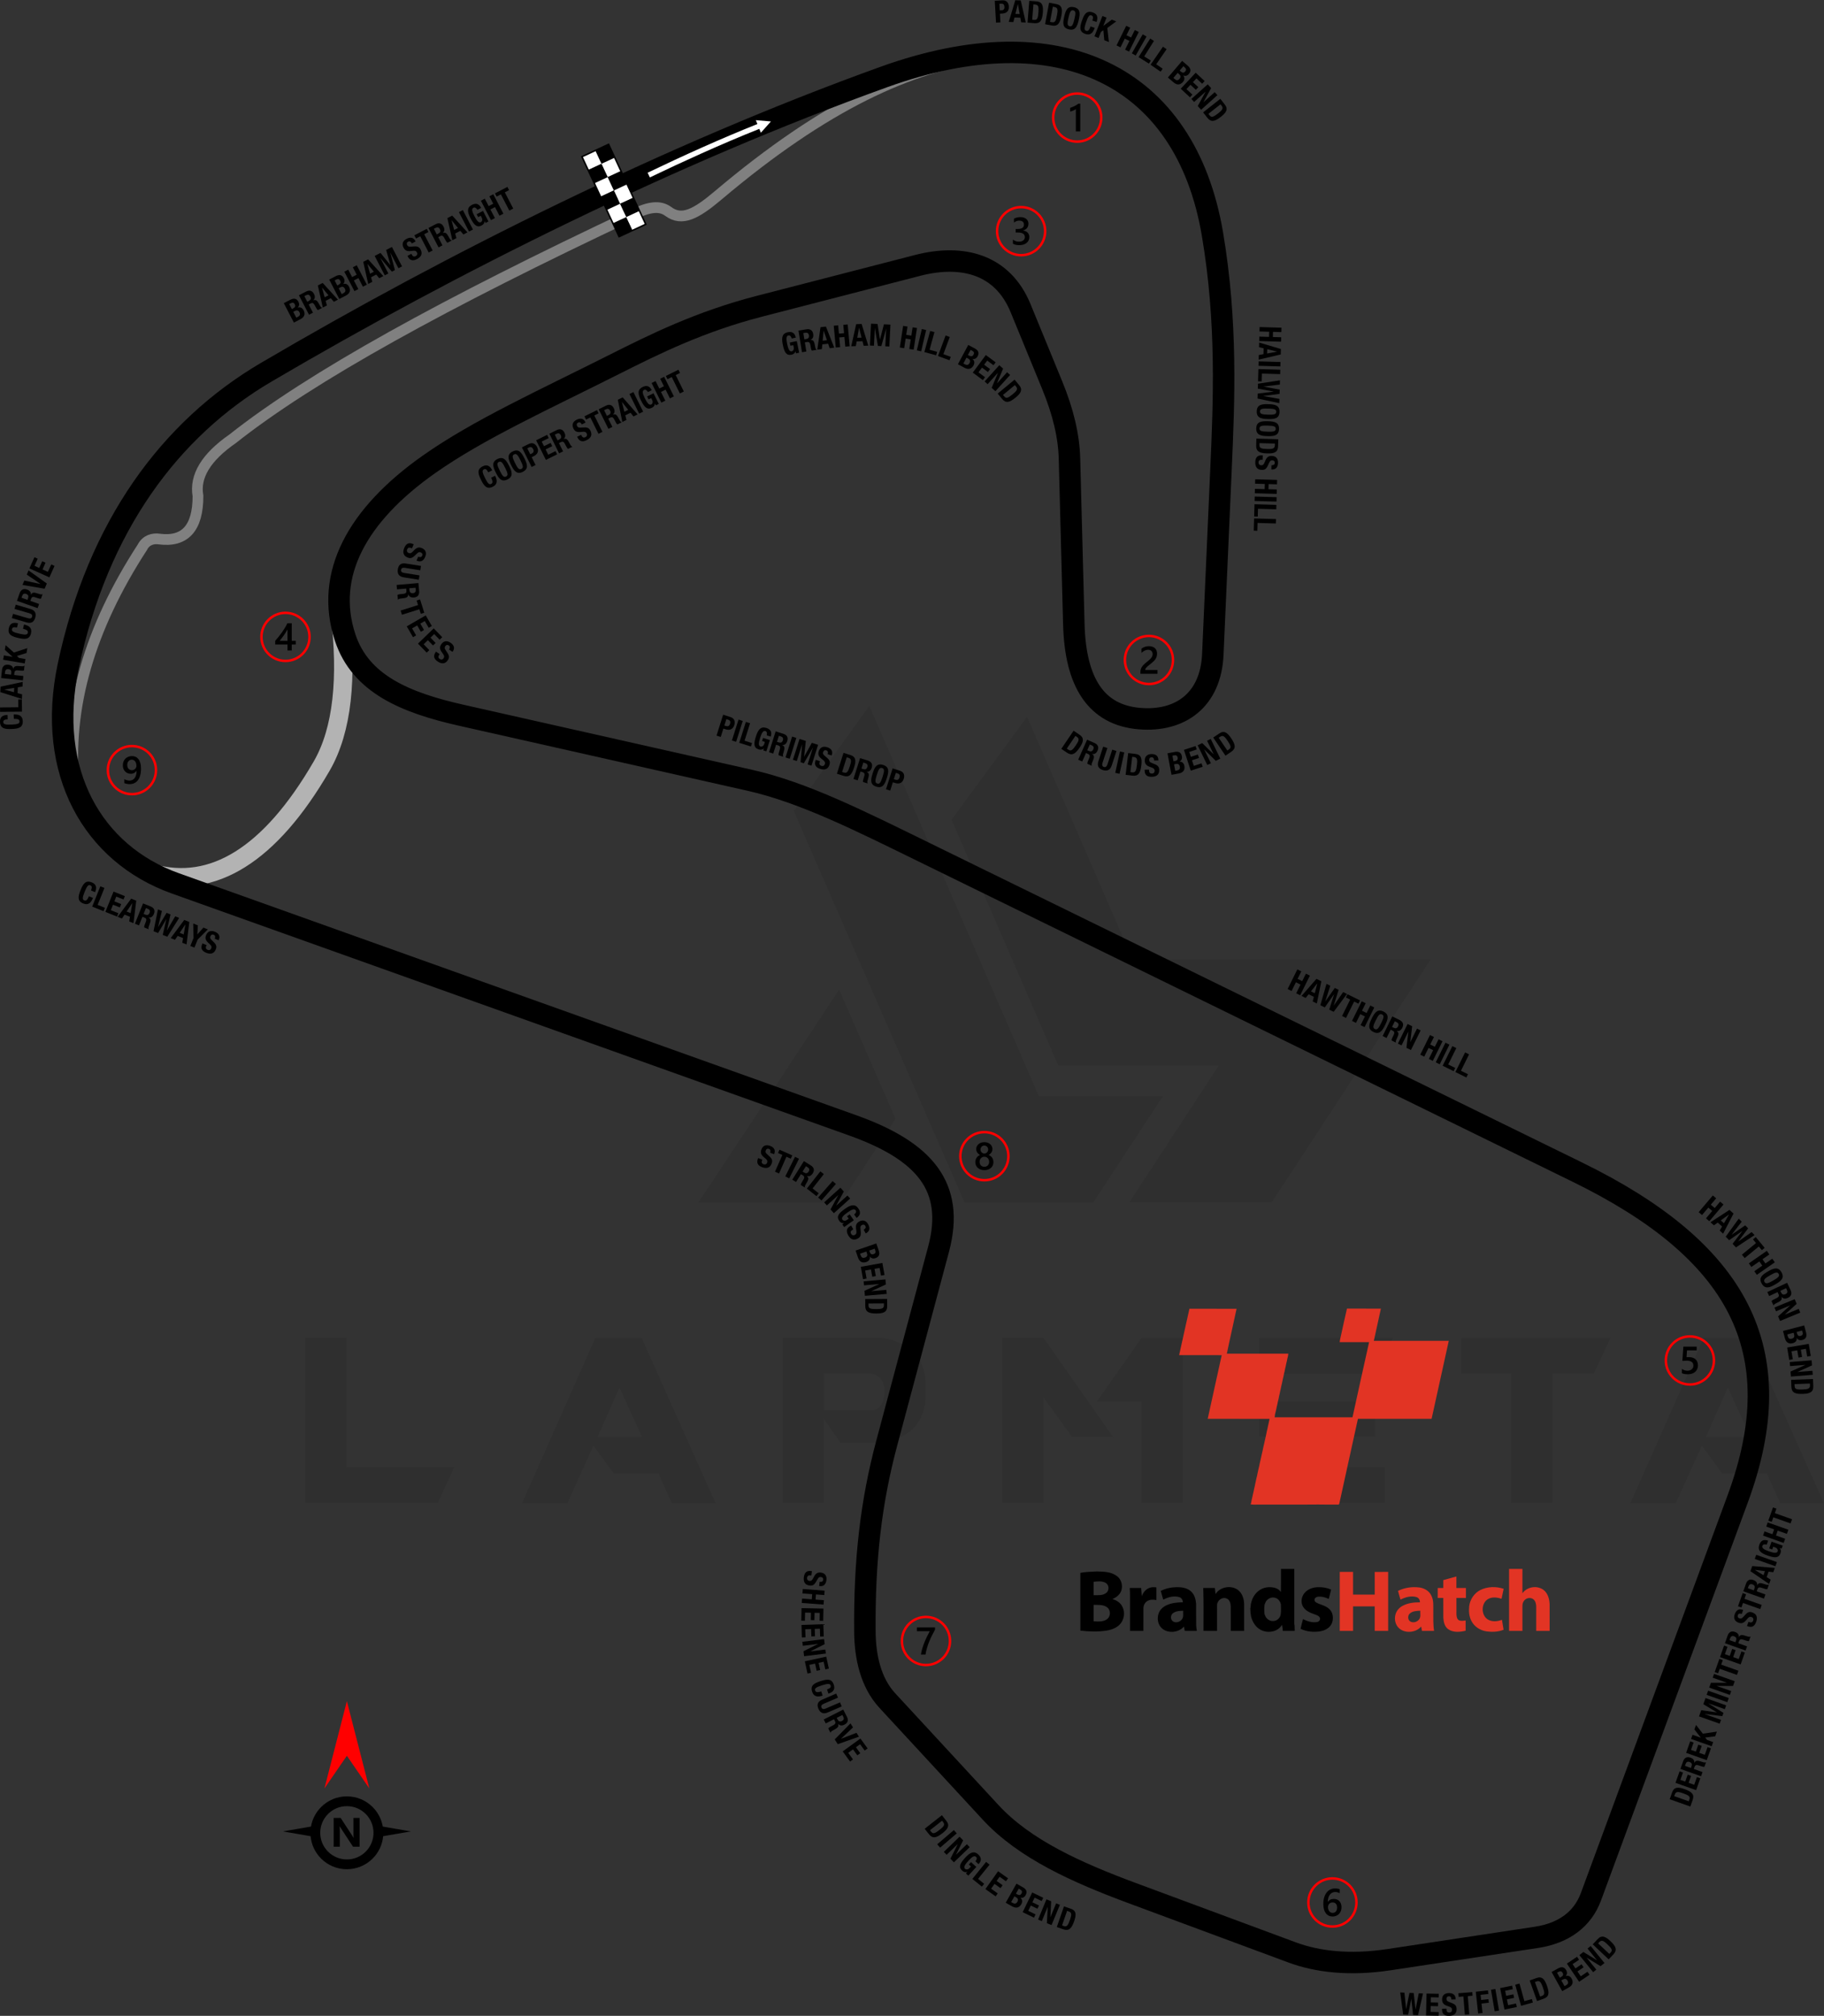 <?xml version="1.0" encoding="UTF-8"?>
<!DOCTYPE svg PUBLIC "-//W3C//DTD SVG 1.1//EN" "http://www.w3.org/Graphics/SVG/1.1/DTD/svg11.dtd">
<!-- Creator: CorelDRAW 2021 (64-Bit) -->
<svg xmlns="http://www.w3.org/2000/svg" xml:space="preserve" width="209.764mm" height="231.814mm" version="1.1" style="shape-rendering:geometricPrecision; text-rendering:geometricPrecision; image-rendering:optimizeQuality; fill-rule:evenodd; clip-rule:evenodd"
viewBox="0 0 13476.28 14892.88"
 xmlns:xlink="http://www.w3.org/1999/xlink"
 xmlns:xodm="http://www.corel.com/coreldraw/odm/2003">
 <rect x="0" y="0" width="13476.28" height="14892.88" fill="#333333" stroke="none"/>
 <defs>
  <style type="text/css">
   <![CDATA[
    .str1 {stroke:gray;stroke-width:79.32;stroke-miterlimit:22.926}
    .str2 {stroke:black;stroke-width:158.65;stroke-miterlimit:22.926}
    .str0 {stroke:#B3B3B3;stroke-width:135.99;stroke-miterlimit:22.926}
    .fil3 {fill:none}
    .fil5 {fill:black}
    .fil6 {fill:white}
    .fil2 {fill:black;fill-rule:nonzero}
    .fil7 {fill:black;fill-rule:nonzero}
    .fil1 {fill:#E23424;fill-rule:nonzero}
    .fil4 {fill:red;fill-rule:nonzero}
    .fil8 {fill:white;fill-rule:nonzero}
    .fil0 {fill:black;fill-opacity:0.071}
   ]]>
  </style>
 </defs>
 <g id="Layer_x0020_1">
  <path class="fil0" d="M2255.36 11103.98l0 -1222.48 303.59 0 0 957.34 797.45 0 -121.44 265.14 -979.6 0zm3608.74 -5112.56l1262.96 2894.29 949.25 0 516.11 -787.33 -916.86 0 -1252.84 -2884.16 -558.62 777.2zm1724.43 -696.25l779.23 1791.22 2204.11 0 -1175.93 1797.29 -1052.47 0 0 -2.02 659.82 -1007.94 -1184.02 0 -789.35 -1817.53 558.62 -761.01zm-971.51 2971.19l-404.8 619.34 -1052.46 0 0 -2.02 1040.32 -1572.63 416.94 955.31zm-1329.75 2839.64l-323.83 0 -99.18 -220.61 -329.91 0 -149.77 -204.42 -192.27 425.03 -335.98 0 542.42 -1222.48 342.05 0 546.47 1222.48zm-544.45 -489.8l-165.96 -364.31 -161.92 364.31 327.88 0zm1345.95 -198.34l368.36 0c52.62,-16.2 78.93,-64.77 76.91,-145.73 0,-66.8 -32.38,-109.3 -101.19,-125.49l-344.08 0 0 271.22zm121.44 242.88l-123.46 -178.11 0 621.36 -303.6 0 0 -1222.48 730.65 0c214.54,38.46 323.83,153.82 325.86,350.15l0 72.87c-2.02,198.34 -109.29,317.76 -321.81,354.2l-307.64 -0.01 0 2.03zm2013.86 -44.53l-303.6 0 -210.49 -291.45 -0.01 779.23 -305.61 0 0 -1222.48 303.59 0 516.12 734.7zm210.49 -732.68l303.6 0 0 1220.46 -305.62 0 0 -748.87 -329.91 0 331.93 -471.59zm1797.29 955.32l0 265.14 -929 0 0 -265.14 929 0zm-72.86 -485.75l0 261.09 -856.14 0 0 -261.1 856.14 0.01zm133.58 -469.57l-133.58 267.17 -856.14 0 0 -267.17 989.72 0zm870.31 263.12l-366.34 0 0 -263.12 1103.07 0 -123.46 263.12 -305.62 0 0 957.34 -305.63 0 0 -957.34 -2.02 0zm2313.41 959.37l-323.84 0 -99.18 -220.61 -329.9 0 -149.77 -204.42 -192.28 425.03 -335.98 0 542.42 -1222.48 342.05 0 546.47 1222.48zm-544.45 -489.8l-165.96 -364.31 -161.92 364.31 327.88 0z"/>
  <g id="_2491957152656">
   <path class="fil1" d="M9951.84 9667.69c83.55,0.53 167.09,0 250.58,0.33 -16.76,79.39 -34.91,158.52 -52.07,237.78 184.59,0.07 369.11,0 553.7,0.07 -41.84,192.24 -84.21,384.28 -126.97,576.27 -181.42,-0.13 -362.84,0.13 -544.26,-0.13 -45.2,207.22 -91.01,414.32 -136.48,621.47 -1.25,5.15 -2.7,14.39 -10.36,12.14 -49.03,-0.39 -98.07,0.8 -147.1,-0.66 -158.65,1.58 -317.43,0.06 -476.15,0.79 -8.25,0.53 -16.36,-1.05 -24.22,-3.49 6.53,-5.54 5.62,-14.59 7.39,-22.11 3.23,-12.07 5.81,-24.35 8.18,-36.63 1.78,-6.6 3.1,-13.33 4.42,-19.99 1.32,-5.54 2.58,-11.09 3.96,-16.57 1.59,-6.73 2.78,-13.4 4.03,-20.13 1.39,-5.54 2.64,-11.15 4.02,-16.7 1.52,-6.6 2.78,-13.33 4.03,-19.99 3.17,-12.14 5.74,-24.48 7.99,-36.89 3.5,-12.01 5.94,-24.22 8.18,-36.5 3.17,-12.14 5.74,-24.35 8.11,-36.63 3.24,-12.14 5.81,-24.42 8.06,-36.69 3.3,-12.01 6,-24.22 8.38,-36.43 3.04,-12.21 5.61,-24.48 8.05,-36.75 1.79,-7.92 3.37,-15.91 5.54,-23.69 0.86,-4.36 1.65,-8.71 2.51,-13 1.58,-6.66 2.9,-13.33 4.29,-19.93 1.52,-5.54 2.78,-11.15 4.03,-16.63 1.72,-7.99 3.37,-15.9 5.35,-23.76 2.31,-12.27 4.95,-24.55 8.11,-36.63 2.11,-11.02 4.69,-21.98 6.87,-33.06 1.78,-7.92 3.37,-15.84 5.54,-23.69 0.79,-4.29 1.64,-8.58 2.51,-12.87 1.78,-7.99 3.43,-16.04 5.54,-23.89 0.79,-4.36 1.65,-8.58 2.64,-12.8 1.58,-5.94 2.7,-12.01 3.69,-18.08 -152.38,-0.2 -304.63,0 -456.95,-0.13 34.72,-156.73 69.49,-313.47 103.48,-470.34 -104.86,-0.13 -209.66,0 -314.6,-0.07 25.74,-114.23 50.03,-228.8 76.16,-342.97 116.08,0.53 232.23,-0.06 348.32,0.33 -23.1,110.74 -49.43,220.82 -71.94,331.69 151.39,0 302.78,-0.06 454.17,0 -0.93,6.6 -1.84,13.2 -2.77,19.73 -3.7,12.01 -5.94,24.29 -8.32,36.56 -3.3,12.01 -5.81,24.36 -8.11,36.63 -3.3,12.14 -5.74,24.48 -8.05,36.82 -3.44,12.01 -5.81,24.29 -8.12,36.56 -3.3,12.08 -5.74,24.36 -8.25,36.7 -1.65,6.53 -3.03,13.26 -4.29,19.93 -1.38,5.54 -2.7,11.09 -3.96,16.63 -1.59,6.6 -2.84,13.4 -4.09,20.06 -1.39,5.61 -2.64,11.15 -3.96,16.76 -1.59,6.6 -2.84,13.27 -4.09,19.94 -3.17,12.14 -5.74,24.48 -7.92,36.89 -3.56,11.94 -6.01,24.22 -8.18,36.56 -3.24,12.08 -5.81,24.35 -8.12,36.63 -1.91,7.85 -3.63,15.71 -5.48,23.56 -1.38,5.54 -2.77,11.09 -4.29,16.63 -1.12,7.79 -2.05,15.64 -2.9,23.49 191.71,0 383.43,0 575.08,0 40.72,-185.05 81.17,-370.17 122.62,-555.08 -72.46,-0.06 -144.92,0 -217.32,0 1.52,-18.74 7.26,-36.69 10.83,-55.04 14.45,-64.28 27.72,-128.82 42.96,-192.97z"/>
   <path class="fil2" d="M9464.2 11591.1c-0.33,56.82 0.66,113.71 -0.6,170.53 -21.84,-33.2 -66.52,-38.74 -102.95,-34.58 -46.07,5.68 -85.66,38.28 -104.94,79.79 -3.82,8.98 -7.19,18.01 -9.89,27.39 -1.19,5.61 -2.51,11.35 -4.36,16.76 -1.39,10.75 -0.4,21.91 -4.09,32.33 0.26,19.07 2.51,38.15 5.54,56.95 1.52,5.35 3.1,10.89 4.55,16.3 11.81,35.31 34.72,68.24 68.44,85.34 51.47,26.93 125.91,14.65 155.94,-38.15 0.53,3.7 1.72,10.83 2.25,14.46 2.7,9.9 2.37,20.33 2.7,30.49 29.63,0.33 59.26,0.39 88.89,0 -0.39,-13.07 -0.39,-26.07 -0.85,-39.14 -4.48,-15.71 -1.39,-32.41 -2.24,-48.51 -0.07,-123.28 -0.07,-246.62 0,-369.96 -32.8,0 -65.66,0 -98.4,0zm-61.44 210.98c7,-0.4 14.12,0.66 21.05,3.1 20.92,6.27 34.18,25.67 39.6,46 0.66,25.6 2.57,51.47 -1.46,76.88 -4.36,26.93 -29.37,48.7 -56.75,48.04 -23.76,0.86 -46.39,-14.19 -56.09,-35.64 -2.11,-5.15 -4.09,-10.36 -6.41,-15.44 -2.64,-23.3 -2.64,-46.72 0.27,-69.95 3.03,-6.73 5.94,-13.47 8.44,-20.39 10.43,-18.68 30.36,-31.48 51.34,-32.6zm0 0z"/>
   <path class="fil2" d="M8103.26 11609.84c-40.52,2.24 -81.57,2.31 -121.43,10.36 0.2,142.08 0.2,284.37 0.2,426.45 63.35,7.72 127.83,9.77 191.19,0.46 43.16,-6.66 88.7,-24.09 113.18,-62.5 24.02,-37.02 25.01,-88.76 -0.2,-125.39 -15.51,-23.23 -40.78,-38.41 -67.44,-45.41 19.2,-8.18 37.62,-19.27 50.75,-35.9 33.79,-40.45 22.97,-108.49 -21.45,-136.67 -41.98,-29.96 -95.43,-30.36 -144.8,-31.41zm22.7 73.25c15.37,0.6 30.42,3.63 43.95,11.55 24.95,15.17 26.8,54.9 4.09,72.99 -26.26,21.78 -62.36,16.83 -94.04,17.35 0.2,-33 0,-65.86 0,-98.79 14.92,-1.78 30.62,-3.69 46,-3.1zm-46 173.63c33.06,0.4 69.96,-3.03 98.6,16.9 29.3,20.06 28.77,69.23 -0.2,89.29 -28.31,20.46 -65.4,16.89 -98.4,15.31 0,-40.46 0.06,-81.04 0,-121.5zm0 0z"/>
   <path class="fil2" d="M8488.93 11732.46c17.16,-8.12 36.63,-7.39 54.97,-5.15 -0.13,31.21 -0.06,62.43 -0.06,93.64 -22.7,-4.42 -47.78,-4.82 -68.11,7.85 -18.48,11.62 -27.79,33.59 -27.85,54.91 -0.13,55.04 0,110.08 -0.06,165.12 -32.93,0.13 -65.86,0.06 -98.86,0.06 0,-64.54 0,-129.15 0,-193.82 -0.13,-41.05 0.85,-82.1 -1.91,-123.08 28.05,0 56.09,0.06 84.14,0 1.91,20.19 3.57,40.46 4.75,60.71 9.1,-25.87 27.32,-49.36 52.99,-60.25z"/>
   <path class="fil2" d="M8692.92 11725.79c-40.39,0.53 -80.65,9.31 -116.74,27.65 5.41,21.71 12.47,42.97 18.34,64.55 35.57,-18.55 78.4,-30.49 117.93,-18.81 17.02,4.68 26.33,21.58 27.05,38.34 -40.78,0.26 -82.49,4.42 -120.04,21.52 -25.6,11.74 -48.77,31.94 -58.53,58.93 -14.46,38.28 -6.8,86.33 25.34,113.44 45.94,38.61 122.03,30.03 161.29,-14.45 1.91,10.62 3.96,21.32 5.74,32.01 29.76,-0.07 59.59,0.06 89.29,-0.26 -2.05,-14.32 -4.82,-28.65 -4.75,-43.1 -1.19,-51.34 -0.13,-102.69 -0.59,-154.03 -1.85,-30.49 -8.98,-62.43 -29.5,-85.99 -18.68,-21.85 -46.73,-33.47 -74.64,-37.75 -13.33,-1.59 -26.8,-2.25 -40.19,-2.05zm48.64 174.43c-1.32,20.33 4.55,43.16 -7.59,61.11 -13.93,20.85 -44.42,31.54 -66.85,18.08 -20.79,-13.27 -20.26,-47.12 -0.86,-61.44 21.38,-15.9 49.57,-17.49 75.3,-17.75zm0 0z"/>
   <path class="fil2" d="M8981.06 11776.34c33.33,-52.4 110.8,-66.59 161.82,-32.53 34.31,23.76 48.57,67.12 49.17,107.3 0.06,65.93 -0.07,131.79 0,197.72 -32.93,0.13 -65.86,0 -98.73,0.06 -0.19,-60.45 0.13,-120.9 -0.13,-181.35 -0.99,-22.9 -8.18,-51.27 -33,-58.8 -32.34,-12.61 -68.97,17.09 -68.11,50.55 -0.2,63.16 -0.13,126.25 -0.07,189.41 -33.46,0.13 -66.92,0.79 -100.38,-0.33 -0.46,-105.39 1.91,-210.98 -1.72,-316.37 28.64,0 57.35,0 86.12,0 0.46,5.94 0.93,11.81 1.52,17.75 1.65,8.78 2.64,17.62 3.49,26.6z"/>
   <path class="fil2" d="M9637.17 11769.88c25.21,-31.15 66.79,-44.55 105.79,-43.82 31.48,-1.12 63.09,5.02 91.74,17.96 -5.94,22.96 -11.35,46.06 -17.42,68.96 -25.47,-12.21 -54.05,-20.53 -82.5,-16.23 -10.75,1.91 -23.03,9.9 -22.51,22.18 -1.19,9.3 6.07,16.76 13.66,20.92 21.32,12.41 46.26,16.76 67.91,28.64 23.17,11.55 43.76,31.35 50.36,57.09 7.19,28.64 3.69,61.57 -14.98,85.33 -18.48,24.41 -48.64,36.75 -78.07,41.64 -47.78,6.87 -98.4,2.38 -142.02,-19.33 5.27,-23.89 11.28,-47.65 17.82,-71.21 31.54,15.84 67.98,27.65 103.48,21.38 14.58,-1.72 26.6,-16.23 21.58,-31.02 -7.79,-16.5 -26.93,-21.25 -42.56,-26.99 -30.49,-10.3 -62.37,-24.82 -80.45,-52.6 -20.73,-31.15 -14.46,-74.51 8.18,-102.89z"/>
   <g>
    <path class="fil1" d="M11149.44 11591.1c32.93,0 65.86,0 98.79,0 -0.13,59.99 0.13,119.91 -0.13,179.9 33.66,-48.18 107.44,-60.32 154.82,-25.74 32.6,24.41 44.54,66.92 46.13,105.92 0.13,65.86 -0.06,131.79 0.06,197.65 -33.06,0.2 -66.13,0 -99.19,0.06 0,-59.12 0,-118.26 0.06,-177.39 -0.06,-20.13 -4.36,-42.7 -20.73,-56.1 -21.77,-17.29 -56.95,-9.9 -71.2,13.59 -8.05,11.15 -9.96,25.15 -9.9,38.48 0.06,60.52 0.06,120.97 0.06,181.42 -33,0 -65.86,0.07 -98.79,0 0,-152.58 0,-305.22 0,-457.8l0 0zm-1152.6 21.97c0.07,55.9 0.13,111.79 0,167.76 53.32,0.07 106.65,-0.13 160.04,0.07 -0.13,-55.9 0,-111.8 -0.06,-167.63 33.06,-0.33 66.19,-0.13 99.32,-0.2 0,145.32 0,290.57 0,435.83 -33.12,-0.06 -66.26,0.2 -99.39,-0.13 0.13,-60.32 0,-120.64 0.07,-180.96 -53.32,0.07 -106.65,-0.2 -159.98,0.13 0.13,60.32 0,120.64 0.07,180.95 -32.73,0.07 -65.54,0 -98.33,0 0.06,-145.25 -0.06,-290.57 0.13,-435.83 32.66,0.06 65.47,0.06 98.13,0l0 0zm666.75 60.52c32.21,-9.17 64.48,-17.89 96.81,-26.66 0.06,28.38 0,56.75 0,85.07 23.43,0 46.86,0 70.28,0 0.06,24.61 0,49.17 0,73.78 -23.36,0 -46.73,0 -70.08,-0.06 -0.2,39.79 -0.4,79.59 0.06,119.39 0.93,16.3 2.64,36.3 18.41,45.34 15.51,6.8 33.13,3.49 49.37,1.39 0.13,25.27 0.13,50.55 0.06,75.89 -41.77,9.96 -90.35,14.85 -127.7,-10.69 -27.59,-18.55 -35.17,-54.18 -37.02,-85.27 -0.59,-48.64 0,-97.34 -0.26,-145.98 -13.86,-0.06 -27.65,-0.06 -41.44,0 0.06,-24.61 -0.13,-49.23 0.19,-73.84 13.73,0.06 27.52,0.06 41.32,0.06 -0.07,-19.47 -0.07,-38.94 0,-58.41l0 0zm-215.21 52.2c-41.25,0.2 -82.5,9.11 -119.45,27.65 5.21,21.71 12.14,43.03 18.35,64.55 35.04,-18.15 76.62,-29.96 115.75,-19.6 17.69,4.29 28.97,21.45 27.99,39.4 -43.1,-0.26 -87.71,4.69 -126.38,24.95 -25.21,13 -46.26,35.57 -53.85,63.29 -11.02,35.96 -2.04,78.4 26.4,103.94 45.8,39.99 123.27,32.28 162.94,-13 1.65,10.62 3.63,21.18 5.54,31.74 29.96,0.26 59.79,0.19 89.75,0.26 -7.52,-46.53 -5.35,-93.91 -5.8,-140.9 -0.86,-39.14 4.62,-80.65 -13,-117.14 -14.98,-35.05 -50.42,-56.95 -87.18,-62.5 -13.59,-1.84 -27.32,-2.7 -41.05,-2.64zm45.14 174.23c-1.78,20.92 5.61,45.07 -8.25,63.16 -14.72,20.39 -46,29.69 -67.64,14.85 -18.21,-13.73 -17.69,-44.68 0,-58.8 20.85,-17.42 49.96,-18.41 75.89,-19.2zm443.35 -152.84c53,-26.6 117.01,-27.66 172.77,-9.31 -5.47,24.68 -10.49,49.43 -15.9,74.05 -31.22,-11.15 -68.11,-15.32 -98.33,0.99 -53.66,30.16 -54.71,119.71 -2.58,151.92 31.35,18.74 71.14,14.85 104.08,2.24 4.22,24.48 7.65,49.03 12.07,73.45 -39.33,16.04 -83.48,17.69 -125.25,12.21 -46.46,-6.73 -90.75,-34.25 -112.19,-76.75 -17.95,-33.27 -20.2,-72.2 -16.7,-109.09 5.94,-50.09 36.83,-96.81 82.03,-119.71z"/>
   </g>
  </g>
  <path class="fil3 str0" d="M1121.08 6449.75c448.01,127.05 874.05,-131.66 1255.3,-789.5 155.67,-268.6 191.25,-659.39 134.43,-1124.4"/>
  <path class="fil3 str1" d="M547.52 5795.68c-54.58,-566.91 113.53,-1151.12 504.31,-1752.64 27.48,-54.51 80.08,-67.28 124.01,-60.8 191.19,25.18 286.85,-80.74 286.97,-317.78 -25.88,-145.46 59.61,-286.51 256.47,-423.14 579.48,-458.95 1570.81,-1004.35 2962.96,-1659.76 108.62,-51.13 191.05,-67.19 255.16,-19.43 100.56,74.92 205.08,19.4 368.41,-118.65 793.57,-670.77 1421.27,-953.13 1987.15,-1028.4"/>
  <path class="fil3 str2" d="M11654.81 8659.95c1182.54,579.02 1590.93,1310.34 1183.7,2414.26l-1084.12 2938.72c-61.31,166.2 -200.7,269.48 -403.12,300.11l-1088.01 164.72c-292.77,44.32 -531.43,15.34 -716.67,-53.37l-1179.71 -437.58c-408.8,-151.64 -795.78,-324.32 -1047.77,-597.04l-763.51 -826.28c-123.38,-133.53 -163.86,-324.68 -165.47,-507.07 -4.66,-528.12 44.5,-957.52 161.97,-1397l382.4 -1430.7c123.31,-461.36 -104.1,-725.12 -634.86,-914.74l-5004.5 -1787.86c-609.39,-217.71 -956.9,-822.32 -790.97,-1605.82 218.78,-1033.06 751.99,-1752.55 1463.32,-2170.46 1375.2,-807.92 2991.37,-1614.7 4563.48,-2181.22 1296.24,-467.11 2227.11,-14.98 2426.65,1158.94 111.16,653.98 85.56,1239.04 63.65,1734.89l-60.67 1372.5c-14.9,337.2 -240.46,498.7 -540.54,474.23 -322.14,-26.27 -475.04,-267.3 -486.34,-697.47l-32.16 -1223.66c-4.39,-167.52 -46.76,-345.3 -127.71,-542.48l-233.75 -569.3c-132.55,-322.84 -428.42,-401.15 -760.44,-315.43l-1169.72 302.02c-438.84,113.3 -777.03,281.3 -1062.29,424.92 -536.34,270.03 -1012.51,484.93 -1379.95,744.05 -526.91,371.57 -771.52,812.08 -617.5,1278.51 113.21,342.84 445.09,480.82 857.29,573.73l2132.42 480.64c396.91,89.45 814,299.72 1296.07,535.76l4818.82 2359.5z"/>
  <g>
   <path class="fil4" d="M6841.28 11936.72c51.55,0 98.24,20.91 132.02,54.69 33.78,33.78 54.69,80.47 54.69,132.02 0,51.55 -20.91,98.24 -54.69,132.02 -33.78,33.78 -80.47,54.69 -132.02,54.69 -51.55,0 -98.24,-20.91 -132.03,-54.69 -33.77,-33.78 -54.69,-80.47 -54.69,-132.02 0,-51.55 20.91,-98.24 54.69,-132.02 33.78,-33.78 80.47,-54.69 132.02,-54.69zm119.2 67.51c-30.5,-30.5 -72.65,-49.37 -119.2,-49.37 -46.56,0 -88.71,18.87 -119.21,49.37 -30.5,30.5 -49.37,72.65 -49.37,119.21 0,46.55 18.87,88.7 49.37,119.2 30.5,30.5 72.65,49.37 119.21,49.37 46.55,0 88.7,-18.88 119.2,-49.37 30.5,-30.5 49.37,-72.65 49.37,-119.2 0,-46.55 -18.88,-88.7 -49.37,-119.21z"/>
   <path class="fil5" d="M6908.25 12039.43c-8.4,15.36 -16.32,30.58 -23.77,45.61 -7.48,15.08 -14.22,30.15 -20.27,45.37 -6.06,15.17 -11.31,30.49 -15.8,45.9 -4.48,15.46 -7.91,31.2 -10.36,47.32l-33.96 0c2.24,-14.36 5.44,-28.67 9.59,-42.99 4.14,-14.31 9.01,-28.58 14.6,-42.88 5.58,-14.32 11.83,-28.69 18.8,-43.13 6.92,-14.46 14.31,-29.06 22.13,-43.75l-94.9 0 0 -27.68 133.94 0 0 16.22z"/>
  </g>
  <g>
   <path class="fil4" d="M9844.27 13868.61c51.55,0 98.24,20.9 132.02,54.69 33.78,33.78 54.69,80.47 54.69,132.02 0,51.55 -20.91,98.24 -54.69,132.02 -33.78,33.78 -80.47,54.69 -132.02,54.69 -51.55,0 -98.23,-20.91 -132.01,-54.69 -33.78,-33.78 -54.69,-80.47 -54.69,-132.02 0,-51.55 20.9,-98.24 54.69,-132.02 33.78,-33.79 80.46,-54.69 132.01,-54.69zm119.21 67.5c-30.5,-30.5 -72.65,-49.37 -119.21,-49.37 -46.55,0 -88.7,18.88 -119.19,49.37 -30.5,30.5 -49.37,72.65 -49.37,119.2 0,46.55 18.88,88.7 49.37,119.21 30.5,30.5 72.65,49.37 119.19,49.37 46.55,0 88.7,-18.88 119.21,-49.37 30.5,-30.5 49.37,-72.65 49.37,-119.21 0,-46.55 -18.88,-88.7 -49.37,-119.2z"/>
   <path class="fil5" d="M9911.57 14091.02c0,10.06 -1.66,19.27 -4.97,27.57 -3.29,8.26 -7.87,15.41 -13.73,21.43 -5.87,6.01 -12.84,10.69 -20.9,13.98 -8.07,3.34 -16.8,4.96 -26.24,4.96 -10.07,0 -19.32,-1.95 -27.72,-5.87 -8.44,-3.92 -15.7,-9.73 -21.8,-17.47 -6.11,-7.73 -10.83,-17.36 -14.22,-28.87 -3.34,-11.49 -5,-24.85 -5,-40.02 0,-18.55 2.19,-35.02 6.63,-49.39 4.44,-14.31 10.5,-26.33 18.23,-36.02 7.73,-9.73 16.84,-17.08 27.29,-22.09 10.4,-5.06 21.71,-7.58 33.82,-7.58 7.54,0 14.41,0.52 20.61,1.57 6.21,1.01 11.17,2.44 14.89,4.21l0 29.19c-4.78,-2.43 -9.84,-4.48 -15.27,-6.15 -5.39,-1.68 -11.58,-2.53 -18.55,-2.53 -7.83,0 -15.08,1.57 -21.66,4.77 -6.63,3.14 -12.35,7.77 -17.13,13.88 -4.81,6.1 -8.58,13.69 -11.35,22.67 -2.72,8.98 -4.16,19.36 -4.25,31.11l0.85 0c4.3,-6.63 10.07,-11.83 17.37,-15.65 7.35,-3.82 15.93,-5.72 25.81,-5.72 8.78,0 16.66,1.38 23.71,4.25 7.02,2.86 13.04,6.92 17.99,12.3 5.02,5.35 8.89,11.89 11.54,19.56 2.72,7.69 4.06,16.32 4.06,25.92zm-32.68 2.66c0,-5.76 -0.72,-11.02 -2.06,-15.79 -1.34,-4.77 -3.39,-8.82 -6.16,-12.21 -2.71,-3.44 -6.2,-6.06 -10.35,-7.91 -4.11,-1.86 -9.01,-2.78 -14.6,-2.78 -5.58,0 -10.5,1 -14.74,3.01 -4.24,2 -7.78,4.63 -10.69,7.88 -2.9,3.24 -5.06,7.01 -6.48,11.17 -1.43,4.2 -2.2,8.49 -2.2,12.88 0,4.77 0.72,9.63 2.06,14.6 1.34,5 3.44,9.53 6.2,13.64 2.82,4.11 6.39,7.45 10.69,10.11 4.34,2.67 9.5,4.01 15.46,4.01 5.29,0 10.01,-1 14.12,-2.95 4.11,-1.96 7.54,-4.68 10.25,-8.11 2.78,-3.44 4.88,-7.55 6.3,-12.23 1.43,-4.72 2.2,-9.82 2.2,-15.32z"/>
  </g>
  <g>
   <path class="fil4" d="M12485.58 9864.19c51.55,0 98.24,20.91 132.02,54.69 33.78,33.79 54.69,80.47 54.69,132.02 0,51.55 -20.91,98.24 -54.69,132.02 -33.79,33.77 -80.47,54.69 -132.02,54.69 -51.55,0 -98.23,-20.91 -132.02,-54.69 -33.78,-33.79 -54.69,-80.47 -54.69,-132.02 0,-51.55 20.91,-98.24 54.69,-132.02 33.78,-33.78 80.47,-54.69 132.02,-54.69zm119.2 67.5c-30.5,-30.5 -72.65,-49.37 -119.2,-49.37 -46.55,0 -88.7,18.86 -119.2,49.37 -30.5,30.5 -49.37,72.65 -49.37,119.2 0,46.55 18.86,88.7 49.37,119.2 30.5,30.5 72.65,49.37 119.2,49.37 46.55,0 88.7,-18.87 119.2,-49.37 30.5,-30.5 49.37,-72.65 49.37,-119.2 0,-46.55 -18.87,-88.7 -49.37,-119.2z"/>
   <path class="fil5" d="M12426.38 10144.67l0 -31.16c13.17,8.87 26.48,13.26 39.99,13.26 13.59,0 24.57,-3.43 32.82,-10.4 8.29,-6.92 12.45,-16.17 12.45,-27.77 0,-11.35 -4.2,-20.18 -12.64,-26.52 -8.44,-6.35 -20.51,-9.5 -36.26,-9.5 -5.4,0 -16.36,0.52 -32.87,1.66l7.16 -105.39 98.66 0 0 27.68 -71.7 0 -3.34 50.18c6.44,-0.38 12.25,-0.57 17.46,-0.57 21.23,0 37.69,5.44 49.29,16.36 11.6,10.88 17.41,25.81 17.41,44.71 0,19.84 -6.68,35.78 -19.94,47.75 -13.26,11.98 -31.54,17.94 -54.72,17.94 -19.56,0 -34.16,-2.72 -43.75,-8.26z"/>
  </g>
  <g>
   <path class="fil4" d="M7544.33 1521c51.55,0 98.24,20.91 132.02,54.69 33.78,33.78 54.69,80.47 54.69,132.02 0,51.55 -20.91,98.24 -54.69,132.02 -33.78,33.78 -80.47,54.69 -132.02,54.69 -51.55,0 -98.24,-20.9 -132.02,-54.69 -33.78,-33.78 -54.69,-80.47 -54.69,-132.02 0,-51.55 20.91,-98.24 54.69,-132.02 33.78,-33.78 80.47,-54.69 132.02,-54.69zm119.2 67.5c-30.5,-30.5 -72.65,-49.37 -119.2,-49.37 -46.55,0 -88.7,18.88 -119.2,49.37 -30.5,30.5 -49.37,72.65 -49.37,119.21 0,46.55 18.87,88.7 49.37,119.2 30.5,30.5 72.65,49.37 119.2,49.37 46.55,0 88.7,-18.88 119.2,-49.37 30.5,-30.5 49.37,-72.65 49.37,-119.2 0,-46.55 -18.88,-88.7 -49.37,-119.21z"/>
   <path class="fil5" d="M7483.75 1800.55l0 -30.48c13.07,10.35 27.76,15.5 44.18,15.5 13.31,0 23.99,-3 31.96,-9.06 7.98,-6.05 11.94,-14.26 11.94,-24.62 0,-22.7 -17.37,-34.11 -52.15,-34.11l-15.52 0 0 -26.01 14.85 0c30.82,0 46.22,-10.68 46.22,-32.1 0,-19.76 -12.01,-29.64 -36.02,-29.64 -13.46,0 -26.05,4.78 -37.89,14.37l0 -28.77c13.6,-7.64 29.68,-11.51 48.19,-11.51 17.8,0 32.06,4.49 42.79,13.46 10.69,8.92 16.08,20.37 16.08,34.35 0,26.38 -13.46,43.37 -40.27,50.9l0 0.58c14.46,1.37 25.86,6.44 34.26,15.12 8.4,8.74 12.55,19.61 12.55,32.64 0,17.99 -6.73,32.53 -20.22,43.55 -13.55,11.07 -31.35,16.56 -53.43,16.56 -19.85,0 -35.69,-3.58 -47.52,-10.74z"/>
  </g>
  <g>
   <path class="fil4" d="M2109.3 4518.61c51.55,0 98.24,20.91 132.02,54.69 33.78,33.79 54.69,80.47 54.69,132.02 0,51.55 -20.91,98.24 -54.69,132.02 -33.78,33.77 -80.47,54.69 -132.02,54.69 -51.55,0 -98.24,-20.91 -132.02,-54.69 -33.78,-33.79 -54.69,-80.47 -54.69,-132.02 0,-51.55 20.91,-98.24 54.69,-132.02 33.78,-33.77 80.47,-54.69 132.02,-54.69zm119.2 67.51c-30.5,-30.5 -72.65,-49.37 -119.2,-49.37 -46.55,0 -88.7,18.87 -119.2,49.37 -30.5,30.5 -49.37,72.65 -49.37,119.2 0,46.55 18.88,88.7 49.37,119.2 30.5,30.5 72.65,49.37 119.2,49.37 46.55,0 88.7,-18.87 119.2,-49.37 30.5,-30.5 49.37,-72.65 49.37,-119.2 0,-46.55 -18.88,-88.7 -49.37,-119.2z"/>
   <path class="fil5" d="M2155.52 4605.1l0 129.44 29.77 0 0 26.95 -29.77 0 0 44.04 -31.44 0 0 -44.04 -90.75 0 0 -27.24c8.22,-9.26 16.61,-19.23 25.25,-30.02 8.63,-10.73 16.93,-21.75 24.91,-32.96 7.97,-11.2 15.3,-22.47 22.13,-33.73 6.82,-11.31 12.55,-22.09 17.18,-32.44l32.73 0zm-31.44 129.44l0 -84.17c-10.16,18.28 -20.23,34.21 -30.15,47.81 -9.92,13.59 -19.18,25.72 -27.87,36.36l58.02 0z"/>
  </g>
  <g>
   <path class="fil4" d="M7272.87 8354.92c51.55,0 98.24,20.91 132.02,54.69 33.78,33.79 54.69,80.47 54.69,132.02 0,51.55 -20.91,98.24 -54.69,132.02 -33.78,33.78 -80.47,54.69 -132.02,54.69 -51.55,0 -98.24,-20.91 -132.02,-54.69 -33.78,-33.78 -54.69,-80.47 -54.69,-132.02 0,-51.55 20.91,-98.24 54.69,-132.02 33.78,-33.77 80.47,-54.69 132.02,-54.69zm119.2 67.5c-30.5,-30.5 -72.65,-49.37 -119.2,-49.37 -46.55,0 -88.7,18.87 -119.2,49.37 -30.5,30.5 -49.37,72.65 -49.37,119.21 0,46.55 18.88,88.7 49.37,119.2 30.5,30.5 72.65,49.37 119.2,49.37 46.55,0 88.7,-18.88 119.2,-49.37 30.5,-30.5 49.37,-72.65 49.37,-119.2 0,-46.55 -18.88,-88.7 -49.37,-119.21z"/>
   <path class="fil5" d="M7206.07 8586.02c0,-5.77 0.72,-11.35 2.15,-16.75 1.43,-5.44 3.63,-10.4 6.49,-14.98 2.91,-4.59 6.54,-8.69 10.93,-12.32 4.39,-3.62 9.5,-6.53 15.37,-8.78 -8.69,-4.86 -15.55,-11.06 -20.71,-18.65 -5.1,-7.64 -7.68,-16.04 -7.68,-25.24 0,-7.39 1.53,-14.17 4.58,-20.42 3,-6.25 7.21,-11.65 12.54,-16.22 5.4,-4.59 11.69,-8.11 18.95,-10.69 7.3,-2.57 15.23,-3.87 23.76,-3.87 8.69,0 16.65,1.34 24,3.92 7.3,2.62 13.64,6.2 18.98,10.79 5.35,4.57 9.54,9.97 12.5,16.22 3.01,6.25 4.48,12.98 4.48,20.28 0,9.21 -2.57,17.6 -7.68,25.24 -5.15,7.59 -11.92,13.79 -20.42,18.65 5.77,2.25 10.88,5.16 15.32,8.74 4.43,3.58 8.11,7.63 11.11,12.21 2.96,4.58 5.2,9.53 6.73,14.98 1.48,5.4 2.2,11.02 2.2,16.89 0,8.78 -1.63,16.79 -4.86,24.05 -3.3,7.25 -7.83,13.5 -13.7,18.64 -5.86,5.2 -12.92,9.21 -21.13,12.12 -8.15,2.87 -17.22,4.3 -27.1,4.3 -9.78,0 -18.75,-1.43 -26.91,-4.3 -8.15,-2.91 -15.17,-6.92 -21.09,-12.12 -5.92,-5.15 -10.54,-11.4 -13.83,-18.64 -3.34,-7.26 -4.97,-15.28 -4.97,-24.05zm31.59 -2.77c0,5.68 0.81,10.79 2.47,15.37 1.72,4.57 4.06,8.44 7.16,11.6 3.05,3.15 6.77,5.58 11.12,7.25 4.34,1.66 9.16,2.53 14.46,2.53 5.11,0 9.83,-0.87 14.12,-2.58 4.3,-1.72 7.97,-4.2 11.11,-7.39 3.1,-3.25 5.58,-7.11 7.35,-11.65 1.77,-4.48 2.62,-9.54 2.62,-15.12 0,-5.15 -0.8,-9.97 -2.48,-14.5 -1.72,-4.48 -4.05,-8.44 -7.15,-11.78 -3.05,-3.39 -6.78,-6.01 -11.12,-7.97 -4.34,-1.97 -9.16,-2.96 -14.46,-2.96 -5,0 -9.73,0.91 -14.02,2.72 -4.34,1.82 -8.07,4.39 -11.21,7.68 -3.1,3.34 -5.54,7.25 -7.35,11.83 -1.77,4.57 -2.62,9.54 -2.62,14.98zm6.82 -90.6c0,4.2 0.76,8.07 2.24,11.69 1.48,3.58 3.48,6.68 6,9.35 2.53,2.67 5.49,4.73 8.89,6.2 3.38,1.53 7.06,2.25 10.97,2.25 3.92,0 7.59,-0.77 10.98,-2.29 3.38,-1.53 6.39,-3.62 8.96,-6.3 2.53,-2.67 4.59,-5.76 6.06,-9.35 1.48,-3.57 2.24,-7.44 2.24,-11.54 0,-4.2 -0.72,-8.11 -2.15,-11.74 -1.48,-3.62 -3.44,-6.77 -5.96,-9.34 -2.53,-2.62 -5.49,-4.68 -8.92,-6.15 -3.49,-1.48 -7.21,-2.24 -11.22,-2.24 -4.2,0 -8,0.76 -11.45,2.29 -3.44,1.52 -6.4,3.67 -8.87,6.39 -2.48,2.67 -4.39,5.81 -5.72,9.39 -1.39,3.58 -2.05,7.39 -2.05,11.4z"/>
  </g>
  <g>
   <path class="fil4" d="M974.65 5502.79c51.55,0 98.24,20.9 132.02,54.69 33.78,33.78 54.69,80.47 54.69,132.02 0,51.55 -20.91,98.24 -54.69,132.02 -33.78,33.79 -80.47,54.69 -132.02,54.69 -51.55,0 -98.24,-20.91 -132.02,-54.69 -33.78,-33.78 -54.69,-80.47 -54.69,-132.02 0,-51.55 20.91,-98.24 54.69,-132.02 33.78,-33.78 80.47,-54.69 132.02,-54.69zm119.21 67.5c-30.5,-30.5 -72.65,-49.37 -119.21,-49.37 -46.55,0 -88.7,18.88 -119.2,49.37 -30.5,30.5 -49.37,72.65 -49.37,119.2 0,46.55 18.88,88.7 49.37,119.2 30.5,30.5 72.65,49.37 119.2,49.37 46.55,0 88.7,-18.87 119.21,-49.37 30.5,-30.5 49.37,-72.65 49.37,-119.2 0,-46.55 -18.88,-88.7 -49.37,-119.2z"/>
   <path class="fil5" d="M1041.81 5678.53c0,20.04 -2.15,37.26 -6.49,51.73 -4.35,14.45 -10.31,26.33 -17.9,35.64 -7.59,9.3 -16.5,16.17 -26.66,20.61 -10.22,4.43 -21.19,6.63 -32.93,6.63 -3.82,0 -7.68,-0.24 -11.54,-0.67 -3.87,-0.48 -7.54,-1.1 -11.02,-1.82 -3.54,-0.76 -6.68,-1.57 -9.54,-2.48 -2.81,-0.85 -5.2,-1.72 -7.06,-2.58l0 -29.19c1.95,1.19 4.39,2.43 7.3,3.67 2.86,1.29 6.01,2.38 9.39,3.39 3.44,0.96 6.97,1.77 10.64,2.33 3.68,0.63 7.26,0.96 10.69,0.96 7.91,0 15.12,-1.57 21.61,-4.63 6.5,-3.1 11.98,-7.64 16.56,-13.69 4.57,-6.06 8.06,-13.6 10.55,-22.56 2.47,-9.03 3.72,-19.42 3.72,-31.26l-0.58 0c-1.66,2.96 -3.86,5.78 -6.63,8.45 -2.76,2.67 -5.92,5 -9.44,7.01 -3.53,2 -7.49,3.58 -11.79,4.82 -4.34,1.19 -8.97,1.81 -13.93,1.81 -8.4,0 -16.17,-1.47 -23.43,-4.43 -7.2,-2.91 -13.45,-7.07 -18.79,-12.5 -5.3,-5.4 -9.44,-11.98 -12.5,-19.7 -3.01,-7.73 -4.54,-16.36 -4.54,-25.87 0,-10.45 1.72,-19.85 5.15,-28.29 3.48,-8.45 8.2,-15.61 14.27,-21.52 6.05,-5.92 13.21,-10.5 21.37,-13.69 8.2,-3.25 17.13,-4.88 26.72,-4.88 9.01,0 17.6,1.72 25.67,5.11 8.07,3.44 15.12,8.82 21.23,16.22 6.11,7.45 10.92,16.99 14.55,28.72 3.58,11.74 5.35,25.96 5.35,42.65zm-33.83 -21.37c0,-6.73 -0.85,-12.84 -2.57,-18.32 -1.72,-5.49 -4.11,-10.22 -7.21,-14.13 -3.05,-3.91 -6.73,-6.97 -10.98,-9.06 -4.19,-2.15 -8.87,-3.25 -13.88,-3.25 -4.49,0 -8.74,0.92 -12.78,2.72 -4.06,1.81 -7.59,4.45 -10.64,7.79 -3.01,3.33 -5.44,7.39 -7.21,12.16 -1.77,4.73 -2.62,10.02 -2.62,15.79 0,6.35 0.85,11.94 2.57,16.75 1.72,4.87 4.11,8.92 7.21,12.26 3.05,3.3 6.77,5.83 11.12,7.55 4.29,1.72 9.11,2.57 14.31,2.57 4.68,0 8.98,-0.85 12.93,-2.57 3.96,-1.72 7.39,-4.06 10.35,-7.02 2.91,-2.91 5.2,-6.39 6.92,-10.39 1.66,-4.01 2.48,-8.3 2.48,-12.84z"/>
  </g>
  <g>
   <path class="fil4" d="M7958.7 682.02c51.55,0 98.23,20.9 132.01,54.69 33.79,33.78 54.69,80.46 54.69,132.01 0,51.55 -20.9,98.24 -54.69,132.02 -33.78,33.78 -80.46,54.69 -132.01,54.69 -51.55,0 -98.24,-20.91 -132.02,-54.69 -33.78,-33.78 -54.69,-80.47 -54.69,-132.02 0,-51.55 20.91,-98.23 54.69,-132.01 33.78,-33.79 80.47,-54.69 132.02,-54.69zm119.19 67.5c-30.5,-30.5 -72.65,-49.37 -119.19,-49.37 -46.55,0 -88.7,18.87 -119.21,49.37 -30.5,30.5 -49.37,72.65 -49.37,119.19 0,46.55 18.87,88.7 49.37,119.21 30.5,30.5 72.65,49.37 119.21,49.37 46.55,0 88.7,-18.88 119.19,-49.37 30.5,-30.5 49.37,-72.65 49.37,-119.21 0,-46.55 -18.88,-88.7 -49.37,-119.19z"/>
   <path class="fil5" d="M7981.23 766.26l0 204.92 -32.44 0 0 -165.22c-5.87,4.2 -12.17,7.78 -18.95,10.69 -6.72,2.95 -14.45,5.53 -23.13,7.77l0 -27.68c5.44,-1.75 10.64,-3.62 15.64,-5.58 5.06,-1.95 10.02,-4.15 14.89,-6.58 4.91,-2.43 9.82,-5.16 14.84,-8.11 4.97,-3.01 10.12,-6.39 15.46,-10.21l13.69 0z"/>
  </g>
  <g>
   <path class="fil4" d="M8488.72 4689.16c51.55,0 98.24,20.91 132.02,54.69 33.77,33.78 54.69,80.47 54.69,132.02 0,51.55 -20.91,98.24 -54.69,132.02 -33.79,33.78 -80.47,54.69 -132.02,54.69 -51.55,0 -98.23,-20.9 -132.02,-54.69 -33.78,-33.78 -54.69,-80.47 -54.69,-132.02 0,-51.55 20.91,-98.24 54.69,-132.02 33.79,-33.78 80.47,-54.69 132.02,-54.69zm119.2 67.5c-30.5,-30.5 -72.65,-49.37 -119.2,-49.37 -46.55,0 -88.7,18.88 -119.2,49.37 -30.5,30.5 -49.37,72.65 -49.37,119.21 0,46.55 18.86,88.7 49.37,119.2 30.5,30.5 72.65,49.37 119.2,49.37 46.55,0 88.7,-18.88 119.2,-49.37 30.5,-30.5 49.37,-72.65 49.37,-119.2 0,-46.55 -18.87,-88.7 -49.37,-119.21z"/>
   <path class="fil5" d="M8551.62 4977.77l-125.81 0 0 -15.5c0,-6.35 0.91,-12.32 2.67,-17.85 1.77,-5.54 4.15,-10.74 7.11,-15.66 3.01,-4.86 6.49,-9.49 10.5,-13.84 4.01,-4.34 8.29,-8.53 12.83,-12.59 4.58,-4.05 9.26,-7.97 13.98,-11.74 4.77,-3.76 9.44,-7.54 13.98,-11.35 4.3,-3.68 8.2,-7.21 11.74,-10.74 3.58,-3.48 6.58,-7.11 9.11,-10.83 2.52,-3.72 4.49,-7.64 5.87,-11.79 1.39,-4.14 2.1,-8.63 2.1,-13.5 0,-5.29 -0.82,-9.93 -2.43,-13.89 -1.68,-3.96 -3.91,-7.3 -6.87,-9.92 -2.91,-2.67 -6.39,-4.68 -10.41,-6.01 -4,-1.39 -8.38,-2.06 -13.16,-2.06 -8.15,0 -16.5,1.91 -25,5.72 -8.49,3.83 -16.65,9.55 -24.48,17.23l0 -31.21c4.11,-3.05 8.26,-5.71 12.46,-8 4.2,-2.29 8.54,-4.21 13.02,-5.72 4.45,-1.57 9.16,-2.67 14.08,-3.44 4.97,-0.77 10.21,-1.15 15.79,-1.15 9.07,0 17.28,1.19 24.63,3.58 7.35,2.38 13.65,5.87 18.89,10.49 5.2,4.64 9.21,10.36 12.07,17.28 2.87,6.87 4.25,14.78 4.25,23.76 0,8.11 -1.01,15.41 -3.01,21.85 -2,6.49 -4.82,12.5 -8.49,18.12 -3.67,5.58 -8.17,10.89 -13.36,15.95 -5.19,5 -11.06,10.21 -17.46,15.5 -5.44,4.39 -10.79,8.63 -16.18,12.78 -5.35,4.16 -10.15,8.2 -14.45,12.16 -4.3,3.97 -7.78,7.93 -10.4,11.89 -2.67,3.96 -4.01,7.92 -4.01,11.92l0 0.72 90.46 0 0 27.81z"/>
  </g>
  <g>
   <g id="_2491957163744">
    <rect class="fil5" transform="matrix(0.615 1.324 -1.324 0.615 4496.51 1066.25)" width="74.36" height="74.36"/>
    <rect class="fil6" transform="matrix(0.615 1.324 -1.324 0.615 4542.23 1164.71)" width="74.36" height="74.36"/>
    <rect class="fil5" transform="matrix(0.615 1.324 -1.324 0.615 4587.96 1263.16)" width="74.36" height="74.36"/>
    <rect class="fil6" transform="matrix(0.615 1.324 -1.324 0.615 4633.69 1361.61)" width="74.36" height="74.36"/>
    <rect class="fil5" transform="matrix(0.615 1.324 -1.324 0.615 4679.41 1460.07)" width="74.36" height="74.36"/>
    <rect class="fil6" transform="matrix(0.615 1.324 -1.324 0.615 4725.14 1558.52)" width="74.36" height="74.36"/>
    <rect class="fil6" transform="matrix(0.615 1.324 -1.324 0.615 4398.05 1111.98)" width="74.36" height="74.36"/>
    <rect class="fil5" transform="matrix(0.615 1.324 -1.324 0.615 4443.78 1210.43)" width="74.36" height="74.36"/>
    <rect class="fil6" transform="matrix(0.615 1.324 -1.324 0.615 4489.51 1308.89)" width="74.36" height="74.36"/>
    <rect class="fil5" transform="matrix(0.615 1.324 -1.324 0.615 4535.23 1407.34)" width="74.36" height="74.36"/>
    <rect class="fil6" transform="matrix(0.615 1.324 -1.324 0.615 4580.96 1505.79)" width="74.36" height="74.36"/>
    <rect class="fil5" transform="matrix(0.615 1.324 -1.324 0.615 4626.68 1604.25)" width="74.36" height="74.36"/>
   </g>
   <path class="fil7" d="M4773.24 1662.11l-202.03 93.82 -279.11 -600.97 207.13 -96.21c93.26,200.21 186.11,400.65 279.15,600.98l-5.14 2.38zm-103.21 35.48l93.31 -43.33 -269.57 -580.47 -186.67 86.67 269.6 580.48 93.34 -43.34z"/>
  </g>
  <path class="fil2" d="M7358.89 167.34l32.57 -1.85 -3.67 -64.46 17.42 -1c30.75,-1.79 50.49,-18.11 48.57,-51.59 -1.37,-24.22 -14.09,-47.75 -47.12,-45.86l-57.02 3.26 9.24 161.5zm24.7 -139.4l13.6 -0.79c16.29,-0.93 23.12,7.76 24.04,23.6 0.93,16.51 -7.43,24.73 -20.35,25.45l-14.47 0.83 -2.82 -49.09z"/>
  <path id="_1" class="fil2" d="M7452.88 161.99l33.96 1.14 8.65 -33.93 43.02 1.46 6.31 34.45 33.96 1.14 -37.29 -163.11 -40.3 -1.41 -48.32 160.25zm67.27 -131.48l0.46 0.01 13.16 73.23 -31.72 -1.07 18.1 -72.17z"/>
  <path id="_2" class="fil2" d="M7591.7 167.29l51.28 4.06c43.11,3.39 57.35,-21.38 61.88,-78.52 3.78,-47.42 -1.92,-79.01 -47.08,-82.61l-53.32 -4.21 -12.77 161.28zm43.41 -134.75l13.75 1.07c24.86,1.96 26.31,20.96 23.42,57.53 -3.49,43.84 -9.14,57.73 -31.73,55.91l-14.44 -1.14 8.99 -113.37z"/>
  <path id="_3" class="fil2" d="M7721.29 179.11l50.57 9.45c42.54,7.89 59.3,-15.22 69.83,-71.61 8.71,-46.76 6.36,-78.77 -38.17,-87.09l-52.58 -9.78 -29.65 159.04zm57.32 -129.45l13.59 2.55c24.53,4.57 23.96,23.6 17.26,59.69 -8.09,43.21 -15.14,56.4 -37.41,52.26l-14.27 -2.67 20.83 -111.83z"/>
  <path id="_4" class="fil2" d="M7862.75 122.7c-11.15,47.89 -13.11,83.25 34.55,94.36 47.68,11.08 61.54,-21.52 72.69,-69.38 11.15,-47.89 13.12,-83.29 -34.55,-94.36 -47.68,-11.11 -61.54,21.48 -72.69,69.38zm31.77 7.4c9.82,-42.15 16.7,-57.75 35.48,-53.4 18.73,4.38 18.05,21.42 8.23,63.57 -9.86,42.38 -16.7,57.75 -35.48,53.37 -18.73,-4.34 -18.09,-21.19 -8.22,-63.54z"/>
  <path id="_5" class="fil2" d="M8101.59 162.46c7.66,-22.27 15.55,-55.75 -28.6,-70.91 -46.29,-15.89 -63.4,15.14 -79.37,61.62 -15.98,46.49 -21.54,81.5 24.75,97.4 40.49,13.88 58.42,-11.81 69.75,-44.8l-30.85 -10.6c-11.33,33 -21.48,35.98 -32.59,32.15 -13.31,-4.57 -16.85,-15.1 -0.94,-61.39 14.85,-43.29 23.88,-57.68 39.52,-52.31 13.94,4.8 15.14,15.99 7.47,38.25l30.86 10.6z"/>
  <polygon id="_6" class="fil2" points="8145.1,118.2 8086.17,268.82 8116.54,280.74 8134.05,235.99 8151.92,223.28 8158.72,297.26 8192.9,310.62 8181.02,206.71 8247.24,158.15 8214.34,145.28 8152.29,190.61 8151.87,190.41 8175.52,130.09 "/>
  <polygon id="_7" class="fil2" points="8249.14,335.49 8278.39,349.95 8310.21,285.55 8344.33,302.43 8312.51,366.83 8341.73,381.28 8413.46,236.26 8384.19,221.81 8356.77,277.26 8322.67,260.39 8350.09,204.93 8320.82,190.47 "/>
  <polygon id="_8" class="fil2" points="8390.77,410.28 8470.98,269.78 8442.63,253.61 8362.45,394.1 "/>
  <polygon id="_9" class="fil2" points="8488.58,470.02 8502.84,447.41 8453.91,416.67 8525.75,302.3 8498.11,284.94 8412.05,421.93 "/>
  <polygon id="_10" class="fil2" points="8575.02,529.57 8590.19,507.56 8542.61,474.78 8619.21,363.56 8592.35,345.05 8500.55,478.29 "/>
  <path id="_11" class="fil2" d="M8628.81 572.76l41.82 35.8c28.94,24.75 52.71,16.12 69.18,-3.15 14.01,-16.38 14.08,-34.2 2.09,-47.74l0.3 -0.34c15.16,7.02 30.21,2.27 41.56,-10.97 20.15,-23.6 12,-43.7 -8.33,-61.04l-41.48 -35.5 -105.14 122.93zm114.31 -83.5l8.96 7.67c12.23,10.43 14.24,19.62 4.21,31.33 -9.87,11.52 -20.03,10.87 -33.65,-0.75l-7.04 -6.03 27.52 -32.23zm-42.25 49.42l10.69 9.15c10.85,9.26 15.41,20.31 3.18,34.62 -12.22,14.3 -23.99,11.69 -35.89,1.52l-9.64 -8.24 31.65 -37.04z"/>
  <polygon id="_12" class="fil2" points="8834.06,537.22 8723.74,655.58 8791.55,718.77 8809.76,699.2 8765.85,658.26 8795.5,626.45 8835.29,663.5 8853.53,643.97 8813.75,606.88 8839.7,579.04 8881.97,618.44 8900.21,598.87 "/>
  <polygon id="_13" class="fil2" points="8922.98,623.11 8802.47,731.03 8822.43,753.31 8906.83,677.71 8907.13,678.04 8849.34,783.36 8874.15,811.04 8994.64,703.08 8974.69,680.8 8892.14,754.73 8891.83,754.4 8948.1,651.13 "/>
  <path id="_14" class="fil2" d="M8888.95 830.3l31.86 40.38c26.8,34.01 54.65,27.61 99.66,-7.88 37.39,-29.42 56.7,-55.06 28.67,-90.67l-33.1 -41.98 -127.09 100.15zm128.43 -59.65l8.54 10.85c15.41,19.59 2.48,33.52 -26.33,56.24 -34.54,27.21 -48.55,32.49 -62.57,14.72l-8.99 -11.39 89.36 -70.42z"/>
  <g>
   <path class="fil7" d="M2562.84 13271.35c74.22,0 141.49,30.14 190.2,78.84l0.15 0.15c38.41,38.41 65.25,88.37 74.9,144.18l207.52 35.75 -204.74 35.26c-5.92,64.37 -34.5,122.17 -77.69,165.35l-0.15 0c-48.71,48.69 -115.98,78.83 -190.2,78.83 -74.33,0 -141.65,-30.14 -190.35,-78.83 -43.19,-43.19 -71.76,-100.99 -77.68,-165.35l-204.74 -35.26 207.52 -35.75c9.64,-55.81 36.48,-105.77 74.89,-144.18l0 -0.15c48.7,-48.7 116.01,-78.84 190.35,-78.84zm93.88 372.02l-48.33 0 -87.68 -133.63c-5.11,-7.8 -8.71,-13.66 -10.68,-17.62l-0.57 0c0.76,7.5 1.16,18.99 1.16,34.38l0 116.87 -45.25 0 0 -212.64 51.64 0 84.37 129.43c3.84,5.87 7.38,11.64 10.68,17.36l0.6 0c-0.81,-4.91 -1.21,-14.68 -1.21,-29.21l0 -117.59 45.25 0 0 212.64zm45.34 -242.07c-35.59,-35.56 -84.84,-57.56 -139.23,-57.56 -54.34,0 -103.56,22.04 -139.15,57.63 -35.64,35.53 -57.63,84.77 -57.63,139.16 0,54.34 22.04,103.56 57.63,139.15 35.59,35.59 84.81,57.63 139.15,57.63 54.39,0 103.63,-21.99 139.23,-57.56 35.53,-35.66 57.56,-84.88 57.56,-139.23 0,-54.39 -22,-103.63 -57.56,-139.23z"/>
   <polygon class="fil4" points="2562.84,12971.44 2397.14,13212.51 2562.84,12567.95 2728.55,13212.51 "/>
  </g>
  <path class="fil8" d="M5695.73 897.34l-111.25 -9.45 11.35 28.49c-274.9,110.12 -544.11,231.6 -811.07,359.7l16.68 34.73c127.5,-61.41 255.97,-120.94 385.08,-178.87 140.05,-62.56 281.04,-123.05 423.56,-179.76l11.35 28.49 74.31 -83.33z"/>
  <path class="fil2" d="M9306.36 2416.28l-0.94 32.62 71.81 2.07 -1.1 38.07 -71.81 -2.08 -0.94 32.62 161.76 4.67 0.94 -32.62 -61.84 -1.79 1.1 -38.07 61.84 1.79 0.94 -32.62 -161.76 -4.66zm-3.31 114.63l-0.98 33.99 33.99 8.46 -1.25 43.05 -34.42 6.48 -0.98 33.99 162.99 -38.15 1.16 -40.33 -160.52 -47.49zm131.86 66.62l-0.01 0.46 -73.18 13.53 0.92 -31.72 72.27 17.73zm-136.8 104.89l161.75 4.67 0.94 -32.62 -161.76 -4.67 -0.94 32.62zm-3.31 114.64l26.73 0.77 1.67 -57.77 135.02 3.89 0.94 -32.62 -161.75 -4.66 -2.61 90.39zm-0.51 17.67l-1.05 36.47 116.83 21.51 -0.01 0.46 -117.88 14.74 -1.05 36.48 160.9 34.11 0.91 -31.26 -119.1 -21.35 0.01 -0.46 120.16 -15.57 0.91 -31.27 -119.07 -22.48 0.01 -0.45 120.13 -14.45 0.9 -31.27 -162.6 24.79zm76.59 151.18c-49.16,-1.42 -84.23,3.69 -85.64,52.62 -1.41,48.94 33.3,56.06 82.46,57.48 49.17,1.42 84.23,-3.69 85.64,-52.63 1.41,-48.94 -33.3,-56.05 -82.46,-57.47zm-0.94 32.62c43.27,1.25 59.95,4.91 59.39,24.16 -0.55,19.26 -17.41,21.95 -60.69,20.7 -43.49,-1.25 -59.93,-4.9 -59.38,-24.16 0.56,-19.25 17.19,-21.95 60.68,-20.69zm-2.69 93.34c-49.16,-1.42 -84.23,3.69 -85.64,52.62 -1.41,48.94 33.3,56.06 82.46,57.48 49.17,1.42 84.23,-3.69 85.64,-52.63 1.41,-48.94 -33.29,-56.05 -82.46,-57.47zm-0.94 32.62c43.27,1.25 59.95,4.91 59.39,24.16 -0.56,19.26 -17.42,21.95 -60.69,20.7 -43.5,-1.25 -59.94,-4.9 -59.39,-24.16 0.56,-19.25 17.19,-21.95 60.68,-20.69zm-83.71 95.99l-1.48 51.43c-1.25,43.27 24.23,56.25 81.54,57.9 47.57,1.37 78.85,-5.88 80.15,-51.2l1.54 -53.46 -161.75 -4.67zm136.8 36.6l-0.4 13.82c-0.72,24.91 -19.61,27.32 -56.3,26.26 -43.96,-1.27 -58.1,-6.21 -57.45,-28.87l0.42 -14.5 113.73 3.28zm-89.8 86.97l-6.57 -0.19c-29.91,-0.86 -47.54,13.14 -48.61,50.07 -1.02,35.35 13.79,56.63 48,57.61 19.7,0.57 32.35,-5.42 43.71,-29.58l11.6 -24.82c6.28,-13.65 12.49,-16.42 22.46,-16.13 9.51,0.27 18.69,4.39 18.26,19.12 -0.36,12.46 -9.35,17.41 -24.53,16.97l-0.9 31.27 4.53 0.13c31.04,0.9 44.1,-19.81 44.94,-48.81 0.89,-30.81 -14.64,-50.53 -46.13,-51.44 -26.96,-0.78 -39.35,12.25 -50.16,40.96 -8.09,21.3 -13.75,28.62 -28.47,28.2 -13.59,-0.39 -19.66,-10.09 -19.37,-20.05 0.49,-17.22 10.36,-21.25 25.54,-20.81l4.75 0.13 0.94 -32.62zm-55.67 176.84l-0.94 32.62 71.81 2.07 -1.1 38.07 -71.81 -2.08 -0.94 32.62 161.76 4.67 0.94 -32.62 -61.84 -1.79 1.1 -38.06 61.84 1.78 0.94 -32.62 -161.76 -4.66zm-4.62 160.17l161.75 4.67 0.94 -32.62 -161.76 -4.66 -0.94 32.62zm-3.31 114.64l26.73 0.77 1.67 -57.77 135.02 3.89 0.94 -32.62 -161.75 -4.67 -2.61 90.39zm-3.03 104.89l26.73 0.77 1.66 -57.77 135.02 3.9 0.94 -32.62 -161.75 -4.67 -2.61 90.39z"/>
  <path class="fil2" d="M7841.23 5532.34l42.61 28.84c35.86,24.26 60.47,9.72 92.61,-37.76 26.67,-39.41 37.32,-69.71 -0.22,-95.11l-44.29 -29.98 -90.7 134.02zm104.26 -95.83l11.45 7.75c20.64,13.97 12.54,31.2 -8.04,61.61 -24.64,36.41 -36.41,45.7 -55.17,33l-12.01 -8.13 63.77 -94.23zm106.42 63.47l14.08 6.27c13.46,5.99 17.66,16.05 11.58,29.72 -7.11,15.95 -17.94,18.55 -32.23,12.19l-12.42 -5.54 19 -42.65zm-85.89 112.6l29.82 13.28 27.85 -62.52 15.94 7.1c12.01,5.35 14.05,14.69 9.3,26.48l-11.81 28.73c-2.38,5.89 -4.25,11.75 -3.19,17.19l32.3 14.38 0.55 -1.24c-4.29,-5.39 -1.53,-13.83 5.18,-29.44 13.51,-31.45 15.39,-44.01 -3.7,-55.75l0.18 -0.41c18.34,3.95 32.11,-5.79 40.87,-25.46 11.26,-25.26 2.06,-44.73 -22.36,-55.62l-55.07 -24.54 -65.85 147.82zm184.6 -96.39l-35.19 107.24c-13.5,41.13 7.65,57.37 32.85,65.64 25.19,8.27 52.49,5.78 65.35,-33.41l35.19 -107.24 -31.01 -10.18 -35.19 107.24c-5.02,15.29 -12.42,25.5 -26.85,20.76 -14.43,-4.73 -14.35,-17.35 -9.33,-32.64l35.19 -107.24 -31.01 -10.18zm120.99 200.6l34.78 -158.04 -31.87 -7.01 -34.78 158.04 31.87 7.02zm44.91 7.58l51.1 5.99c42.99,5.04 58.15,-19.2 64.83,-76.15 5.54,-47.27 1.05,-79.06 -43.97,-84.33l-53.12 -6.23 -18.84 160.72zm48.46 -133.06l13.73 1.61c24.76,2.9 25.5,21.93 21.23,58.39 -5.12,43.67 -11.29,57.33 -33.79,54.69l-14.41 -1.69 13.25 -113.01zm91.98 94.99l0.12 6.57c0.49,29.91 15.29,46.89 52.22,46.28 35.35,-0.59 55.94,-16.35 55.37,-50.57 -0.33,-19.72 -6.89,-32.07 -31.54,-42.32l-25.33 -10.45c-13.92,-5.66 -16.97,-11.73 -17.14,-21.7 -0.15,-9.52 3.54,-18.88 18.27,-19.12 12.46,-0.21 17.82,8.54 18.07,23.73l31.28 -0.52 -0.08 -4.54c-0.52,-31.04 -21.8,-43.15 -50.81,-42.67 -30.82,0.52 -49.81,16.92 -49.28,48.43 0.45,26.96 14.02,38.75 43.19,48.24 21.65,7.12 29.22,12.44 29.46,27.16 0.23,13.6 -9.18,20.1 -19.15,20.27 -17.22,0.28 -21.69,-9.39 -21.95,-24.57l-0.08 -4.76 -32.64 0.55zm198.36 38.03l54.15 -10.04c37.44,-6.93 45.69,-30.82 41.07,-55.78 -3.93,-21.18 -17.76,-32.44 -35.82,-31.63l-0.08 -0.45c15,-7.38 20.81,-22.06 17.63,-39.22 -5.65,-30.53 -26.41,-36.83 -52.71,-31.95l-53.71 9.95 29.47 159.12zm7 -141.44l11.58 -2.15c15.82,-2.93 24.21,1.28 27.02,16.43 2.76,14.93 -4.14,22.43 -21.75,25.7l-9.13 1.69 -7.72 -41.68zm11.85 63.96l13.81 -2.56c14.04,-2.6 25.51,0.8 28.94,19.31 3.42,18.5 -6.01,26.01 -21.39,28.85l-12.48 2.31 -8.88 -47.91zm73.12 -106.91l50.46 153.75 88.08 -28.9 -8.34 -25.42 -57.07 18.73 -13.57 -41.35 51.69 -16.96 -8.34 -25.41 -51.69 16.96 -11.87 -36.18 54.91 -18.02 -8.34 -25.4 -85.92 28.2zm101.39 -33.56l70.88 145.47 26.89 -13.1 -49.64 -101.87 0.4 -0.2 85.5 84.4 33.41 -16.28 -70.88 -145.47 -26.9 13.11 48.54 99.62 -0.41 0.2 -83.99 -82.36 -33.83 16.48zm205.66 76.52l42.61 -28.84c35.86,-24.26 31.51,-52.52 -0.63,-100 -26.68,-39.41 -50.84,-60.56 -88.38,-35.15l-44.29 29.98 90.69 134.02zm-50.2 -132.42l11.45 -7.75c20.64,-13.97 33.63,-0.04 54.21,30.36 24.64,36.41 28.89,50.79 10.13,63.49l-12.01 8.13 -63.77 -94.23z"/>
  <path class="fil2" d="M5879.75 2494.48c-6.59,-32.08 -24.49,-47.14 -59.57,-39.93 -40.85,8.4 -47.68,38.22 -36.77,91.31 11.31,55.02 25.11,82.77 64.4,74.69 14.88,-3.05 24.66,-10.62 29.66,-24.6l0.44 -0.09 3.01 14.65 23.54 -4.83 -17.61 -85.7 -51.73 10.63 4.84 23.53 21.09 -4.33 3.34 16.24c3.54,17.24 -6.97,28 -14.52,29.55 -18.43,3.78 -26.94,-19.61 -34.8,-57.87 -8.09,-39.37 -5.14,-56.56 10.39,-59.75 12.87,-2.65 21.25,11.06 23.66,22.79l30.64 -6.3zm55.56 -33.52l15.21 -2.48c14.54,-2.37 23.57,3.74 25.98,18.5 2.81,17.23 -4.82,25.36 -20.26,27.88l-13.42 2.18 -7.51 -46.08zm-10.05 141.25l32.21 -5.24 -11.01 -67.56 17.22 -2.8c12.97,-2.11 19.8,4.57 22.29,17.03l5.88 30.5c1.25,6.23 2.9,12.16 6.77,16.12l34.89 -5.69 -0.22 -1.34c-6.55,-2.15 -8.86,-10.72 -11.81,-27.46 -5.96,-33.7 -11.28,-45.23 -33.67,-44.58l-0.07 -0.44c17.49,-6.75 23.66,-22.45 20.21,-43.71 -4.45,-27.29 -22.81,-38.53 -49.21,-34.24l-59.5 9.69 26.02 159.71zm113.12 -19.13l33.77 -3.94 3.46 -34.86 42.77 -4.99 11.4 33.13 33.77 -3.94 -61.3 -155.77 -40.07 4.67 -23.8 165.69zm46.87 -140.09l0.46 -0.05 23.96 70.45 -31.52 3.67 7.11 -74.07zm89.6 124.55l32.5 -2.99 -6.57 -71.54 37.92 -3.48 6.57 71.54 32.5 -2.99 -14.8 -161.14 -32.5 2.98 5.65 61.61 -37.92 3.48 -5.66 -61.6 -32.5 2.98 14.8 161.15zm114.31 -9.15l33.97 -1.32 6.14 -34.49 43.03 -1.68 8.8 33.91 33.97 -1.32 -49.1 -160.03 -40.31 1.57 -36.51 163.36zm57.53 -136.06l0.46 -0.02 18.45 72.08 -31.7 1.24 12.8 -73.3zm80.51 130.49l29.87 1.5 6.48 -129.02 0.46 0.02 22.27 130.47 25.35 1.27 35.23 -127.58 0.45 0.02 -6.48 129.02 29.89 1.5 8.11 -161.61 -48.22 -2.42 -29.05 112.92 -0.45 -0.03 -17.37 -115.24 -48.43 -2.43 -8.11 161.62zm220.93 14.66l32.26 4.97 10.93 -71 37.63 5.79 -10.93 71 32.26 4.97 24.63 -159.93 -32.26 -4.97 -9.41 61.15 -37.63 -5.79 9.41 -61.15 -32.26 -4.97 -24.63 159.93zm157.68 28.22l36.74 -157.59 -31.78 -7.41 -36.74 157.6 31.79 7.41zm110.86 29.26l7.12 -25.78 -55.71 -15.37 35.93 -130.21 -31.46 -8.68 -43.05 155.99 87.17 24.06zm98.42 36.57l9.28 -25.09 -54.2 -20.06 46.89 -126.68 -30.61 -11.33 -56.18 151.75 84.81 31.4zm62.32 29.55l48.54 26.01c33.56,17.98 54.93,4.49 66.92,-17.89 10.17,-18.98 6.41,-36.42 -8.2,-47.07l0.21 -0.4c16.32,3.61 30.03,-4.22 38.27,-19.6 14.67,-27.37 2.4,-45.25 -21.18,-57.88l-48.15 -25.8 -76.43 142.64zm93.85 -106.05l10.38 5.56c14.19,7.61 18.1,16.13 10.83,29.71 -7.17,13.38 -17.26,14.92 -33.03,6.47l-8.19 -4.39 20.02 -37.36zm-30.72 57.34l12.39 6.64c12.59,6.75 19.41,16.56 10.52,33.15 -8.89,16.58 -20.95,16.54 -34.74,9.16l-11.19 -5.99 23.02 -42.95zm142.93 -19.43l-96.25 130.09 74.52 55.14 15.91 -21.5 -48.29 -35.72 25.88 -34.98 43.73 32.35 15.91 -21.5 -43.73 -32.35 22.65 -30.61 46.46 34.37 15.91 -21.5 -72.7 -53.79zm99.75 75.23l-108.54 120.02 22.19 20.07 76.01 -84.05 0.33 0.3 -46.43 110.8 27.57 24.93 108.54 -120.02 -22.2 -20.07 -74.33 82.2 -0.33 -0.3 45.08 -108.65 -27.9 -25.24zm-11.89 209.64l32.78 39.65c27.58,33.37 55.3,26.34 99.49,-10.19 36.68,-30.32 55.42,-56.39 26.53,-91.34l-34.08 -41.22 -124.73 103.09zm127.01 -62.64l8.81 10.66c15.88,19.22 3.26,33.47 -25.04,56.86 -33.89,28.01 -47.79,33.61 -62.23,16.15l-9.24 -11.19 87.69 -72.49z"/>
  <path class="fil2" d="M3636.46 3474.94c-10.48,-21.12 -28.73,-50.27 -70.56,-29.51 -43.85,21.75 -33.83,55.73 -11.97,99.8 21.86,44.05 42.85,72.6 86.7,50.85 38.38,-19.04 32.69,-49.87 17.19,-81.14l-29.24 14.51c15.51,31.27 10.52,40.57 -0.04,45.81 -12.59,6.24 -22.6,1.35 -44.35,-42.5 -20.35,-41.02 -24.25,-57.55 -9.42,-64.91 13.2,-6.55 22,0.48 32.47,21.59l29.24 -14.5zm26.5 16.2c21.86,44.06 42.85,72.61 86.7,50.86 43.85,-21.75 33.83,-55.75 11.98,-99.8 -21.86,-44.06 -42.85,-72.6 -86.71,-50.85 -43.85,21.76 -33.83,55.74 -11.97,99.8zm29.24 -14.5c-19.23,-38.78 -23.85,-55.22 -6.59,-63.78 17.26,-8.56 27.55,5.06 46.79,43.83 19.34,38.98 23.85,55.21 6.59,63.77 -17.25,8.56 -27.45,-4.85 -46.78,-43.83zm83.65 -41.5c21.86,44.05 42.85,72.6 86.7,50.85 43.85,-21.75 33.83,-55.75 11.98,-99.8 -21.86,-44.07 -42.85,-72.6 -86.71,-50.85 -43.85,21.75 -33.83,55.73 -11.97,99.8zm29.24 -14.51c-19.24,-38.78 -23.85,-55.21 -6.6,-63.78 17.26,-8.56 27.56,5.06 46.8,43.83 19.34,38.98 23.85,55.21 6.59,63.78 -17.26,8.56 -27.45,-4.85 -46.78,-43.83zm122.65 29.48l29.24 -14.5 -28.7 -57.87 15.63 -7.75c27.61,-13.7 39.34,-36.47 24.43,-66.51 -10.77,-21.73 -31.7,-38.42 -61.34,-23.71l-51.16 25.38 71.91 144.96zm-32 -137.95l12.19 -6.05c14.62,-7.25 24.33,-1.95 31.38,12.27 7.35,14.81 2.86,25.65 -8.71,31.38l-13 6.45 -21.86 -44.06zm65.47 -59.29l71.91 144.96 83.04 -41.19 -11.89 -23.96 -53.81 26.69 -19.34 -38.98 48.73 -24.18 -11.89 -23.96 -48.73 24.17 -16.92 -34.11 51.78 -25.69 -11.88 -23.95 -81.01 40.19zm137.57 -41.43l13.81 -6.85c13.2,-6.55 23.63,-3.37 30.27,10.02 7.76,15.64 2.86,25.66 -11.15,32.6l-12.19 6.05 -20.74 -41.82zm31.99 137.95l29.24 -14.5 -30.41 -61.32 15.63 -7.75c11.78,-5.85 20.28,-1.46 26.32,9.71l14.61 27.41c3.03,5.59 6.35,10.76 11.21,13.41l31.67 -15.71 -0.6 -1.22c-6.89,-0.12 -11.63,-7.64 -19.38,-22.76 -15.62,-30.46 -24.1,-39.92 -45.31,-32.68l-0.2 -0.4c14.72,-11.61 16,-28.43 6.43,-47.72 -12.28,-24.77 -33.15,-30.11 -57.11,-18.22l-54.01 26.79 71.91 144.96zm133.48 -122.62l2.92 5.88c13.29,26.8 33.95,35.78 67.04,19.37 31.67,-15.71 43.5,-38.78 28.29,-69.44 -8.76,-17.66 -19.99,-26.01 -46.65,-24.68l-27.37 1.43c-15,0.87 -20.37,-3.31 -24.8,-12.24 -4.23,-8.53 -4.9,-18.57 8.29,-25.11 11.17,-5.54 19.76,0.06 26.51,13.67l28.02 -13.9 -2.02 -4.06c-13.79,-27.82 -38.22,-29.62 -64.21,-16.72 -27.61,13.7 -37.72,36.67 -23.72,64.89 11.98,24.16 29.3,28.98 59.72,25.02 22.61,-2.87 31.72,-1.31 38.27,11.89 6.05,12.18 0.34,22.09 -8.6,26.52 -15.43,7.66 -23.62,0.84 -30.37,-12.76l-2.11 -4.27 -29.24 14.51zm53.9 -150.96l11.88 23.96 31.68 -15.71 60.03 121.01 29.23 -14.51 -60.02 -121.01 31.67 -15.71 -11.89 -23.95 -92.58 45.92zm145.08 -45.15l13.81 -6.85c13.2,-6.55 23.63,-3.37 30.27,10.02 7.75,15.64 2.86,25.66 -11.15,32.6l-12.18 6.05 -20.74 -41.82zm31.99 137.95l29.24 -14.5 -30.41 -61.32 15.63 -7.75c11.78,-5.84 20.28,-1.46 26.32,9.71l14.61 27.41c3.03,5.59 6.35,10.76 11.21,13.41l31.67 -15.71 -0.6 -1.22c-6.89,-0.13 -11.63,-7.64 -19.38,-22.77 -15.62,-30.45 -24.1,-39.91 -45.31,-32.68l-0.2 -0.4c14.72,-11.61 16,-28.43 6.43,-47.72 -12.29,-24.77 -33.15,-30.11 -57.11,-18.22l-54.01 26.79 71.91 144.96zm102.74 -50.97l30.46 -15.1 -8.51 -33.99 38.58 -19.13 21.91 27.34 30.46 -15.11 -110.29 -125.93 -36.14 17.92 33.54 164zm-3.18 -147.69l0.4 -0.21 46.34 58.23 -28.43 14.1 -18.32 -72.12zm156.88 71.45l-71.91 -144.97 -29.24 14.51 71.91 144.96 29.24 -14.5zm63.49 -158.63c-14.55,-29.34 -35.7,-39.34 -67.78,-23.43 -37.36,18.53 -36.36,49.12 -12.27,97.67 24.96,50.32 45.38,73.63 81.31,55.8 13.61,-6.75 21.14,-16.56 22.4,-31.35l0.4 -0.2 6.64 13.4 21.53 -10.68 -38.88 -78.37 -47.3 23.47 10.67 21.52 19.29 -9.57 7.37 14.85c7.83,15.77 0.4,28.86 -6.5,32.28 -16.86,8.36 -31.04,-12.08 -48.4,-47.08 -17.86,-36 -19.39,-53.37 -5.18,-60.42 11.78,-5.84 23.37,5.27 28.69,16l28.01 -13.9zm71.13 91.85l29.24 -14.51 -31.93 -64.36 34.11 -16.92 31.92 64.36 29.24 -14.5 -71.91 -144.97 -29.24 14.51 27.5 55.42 -34.11 16.92 -27.49 -55.42 -29.24 14.5 71.91 144.97zm33.26 -197.14l11.89 23.95 31.67 -15.71 60.03 121.01 29.24 -14.5 -60.03 -121.01 31.67 -15.71 -11.88 -23.95 -92.59 45.93z"/>
  <path class="fil2" d="M3056.59 4021.2l-6.05 -2.58c-27.52,-11.73 -49.05,-5.15 -63.54,28.83 -13.86,32.53 -7.86,57.75 23.62,71.18 18.14,7.73 32.09,6.78 51.5,-11.56l19.86 -18.87c10.84,-10.41 17.64,-10.72 26.8,-6.81 8.76,3.73 15.79,10.93 10.02,24.48 -4.89,11.46 -15.07,12.79 -29.03,6.84l-12.27 28.77 4.18 1.78c28.56,12.18 48.29,-2.32 59.67,-29.01 12.08,-28.34 4.84,-52.38 -24.14,-64.73 -24.81,-10.58 -41.1,-2.99 -61.66,19.79 -15.32,16.86 -23.26,21.61 -36.81,15.84 -12.51,-5.34 -14.61,-16.58 -10.7,-25.75 6.75,-15.85 17.41,-15.98 31.37,-10.03l4.38 1.86 12.8 -30.02zm53.82 159.87l-111.46 -17.77c-42.75,-6.82 -55.44,16.63 -59.61,42.83 -4.18,26.18 2.61,52.74 43.34,59.23l111.46 17.77 5.14 -32.23 -111.46 -17.77c-15.89,-2.53 -27.14,-8.23 -24.75,-23.22 2.4,-15 14.86,-16.92 30.75,-14.38l111.46 17.77 5.14 -32.23zm-40.01 161.11l1.34 15.35c1.28,14.67 -5.47,23.23 -20.38,24.54 -17.38,1.52 -24.93,-6.7 -26.29,-22.27l-1.18 -13.55 46.51 -4.07zm-140.11 -20.52l2.84 32.51 68.18 -5.96 1.52 17.38c1.14,13.1 -6.04,19.41 -18.64,20.97l-30.86 3.6c-6.3,0.78 -12.34,1.99 -16.58,5.54l3.08 35.23 1.36 -0.12c2.63,-6.37 11.35,-8.04 28.27,-9.75 34.05,-3.43 45.95,-7.88 46.95,-30.27l0.45 -0.04c5.44,17.95 20.64,25.27 42.09,23.4 27.54,-2.41 40.12,-19.88 37.8,-46.53l-5.25 -60.06 -161.2 14.08zm173.28 106.72l-25.5 8.04 10.63 33.72 -128.82 40.64 9.82 31.12 128.82 -40.63 10.63 33.72 25.51 -8.04 -31.09 -98.56zm41.79 118.17l-140.17 80.86 46.32 80.29 23.17 -13.36 -30.01 -52.03 37.69 -21.74 27.18 47.12 23.17 -13.36 -27.18 -47.12 32.98 -19.03 28.88 50.06 23.16 -13.36 -45.19 -78.33zm59.13 95.95l-116.32 112.5 64.44 66.63 19.23 -18.59 -41.76 -43.18 31.28 -30.25 37.81 39.1 19.23 -18.59 -37.82 -39.1 27.37 -26.48 40.18 41.55 19.22 -18.59 -62.86 -65zm16.7 171.77l-3.65 5.47c-16.6,24.89 -14.09,47.27 16.65,67.77 29.42,19.62 55.31,18.36 74.3,-10.11 10.94,-16.4 12.58,-30.29 -1.88,-52.74l-14.89 -23.01c-8.24,-12.57 -7.29,-19.3 -1.76,-27.6 5.28,-7.92 13.65,-13.51 25.9,-5.33 10.37,6.91 9.8,17.16 1.37,29.79l26.03 17.36 2.51 -3.77c17.23,-25.83 6.61,-47.9 -17.53,-63.99 -25.64,-17.1 -50.6,-14.41 -68.08,11.8 -14.96,22.44 -10.5,39.85 8.1,64.25 13.76,18.17 16.96,26.84 8.79,39.1 -7.54,11.31 -18.98,11.31 -27.27,5.78 -14.34,-9.56 -12.51,-20.05 -4.09,-32.68l2.64 -3.96 -27.15 -18.1z"/>
  <path class="fil2" d="M5293.93 5434.55l31.11 9.86 19.5 -61.58 16.63 5.27c29.39,9.3 53.63,1.05 63.76,-30.93 7.32,-23.12 3.84,-49.66 -27.7,-59.65l-54.45 -17.24 -48.86 154.27zm72.73 -121.51l12.96 4.11c15.55,4.93 18.86,15.49 14.07,30.61 -4.99,15.77 -15.74,20.45 -28.06,16.55l-13.83 -4.38 14.85 -46.89zm72.04 167.36l48.86 -154.27 -31.11 -9.86 -48.86 154.27 31.11 9.86zm109.33 34.63l8.08 -25.5 -55.1 -17.45 40.78 -128.77 -31.11 -9.86 -48.86 154.27 86.21 27.3zm146.52 -73.06c9.89,-31.22 1.61,-53.1 -32.53,-63.91 -39.75,-12.59 -60.26,10.11 -76.63,61.79 -16.96,53.55 -18.44,84.5 19.8,96.61 14.48,4.59 26.71,2.75 37.89,-7.02l0.43 0.13 -4.52 14.26 22.9 7.25 26.42 -83.4 -50.35 -15.95 -7.25 22.9 20.52 6.5 -5 15.81c-5.31,16.78 -19.74,21.05 -27.09,18.72 -17.94,-5.68 -13.95,-30.25 -2.17,-67.49 12.14,-38.32 23.09,-51.88 38.21,-47.09 12.53,3.97 13.16,20.02 9.54,31.44l29.82 9.44zm60.16 -6.03l14.69 4.65c14.04,4.45 19.35,13.97 14.83,28.24 -5.27,16.64 -15.75,20.45 -30.66,15.73l-12.96 -4.11 14.1 -44.51zm-72.72 121.51l31.11 9.86 20.67 -65.25 16.63 5.27c12.53,3.97 15.61,13.02 12.21,25.27l-8.51 29.87c-1.7,6.12 -2.9,12.16 -1.25,17.44l33.7 10.67 0.41 -1.3c-4.87,-4.87 -3.06,-13.56 1.85,-29.84 9.9,-32.76 10.36,-45.45 -9.93,-54.97l0.13 -0.42c18.66,1.86 31.26,-9.36 37.76,-29.89 8.35,-26.36 -2.97,-44.68 -28.47,-52.76l-57.47 -18.2 -48.86 154.27zm152.76 48.38l48.86 -154.27 -31.11 -9.86 -48.86 154.27 31.11 9.86zm23.77 7.53l28.52 9.03 39 -123.16 0.44 0.14 -11.57 131.84 24.2 7.66 66.45 -114.47 0.43 0.13 -39.01 123.16 28.52 9.03 48.86 -154.27 -46.02 -14.58 -56.75 101.85 -0.43 -0.13 12.45 -115.88 -46.24 -14.65 -48.86 154.27zm168.45 0.33l-1.99 6.26c-9.03,28.52 -0.4,49.33 34.81,60.48 33.71,10.68 58.24,2.27 68.57,-30.35 5.96,-18.8 3.67,-32.59 -16.45,-50.14l-20.69 -17.96c-11.4,-9.79 -12.36,-16.52 -9.35,-26.03 2.88,-9.08 9.35,-16.77 23.4,-12.32 11.89,3.76 14.19,13.76 9.6,28.24l29.82 9.44 1.37 -4.32c9.37,-29.6 -6.96,-47.84 -34.62,-56.61 -29.38,-9.3 -52.61,0.21 -62.12,30.25 -8.15,25.72 0.97,41.21 25.62,59.47 18.26,13.63 23.75,21.07 19.31,35.12 -4.11,12.96 -15.09,16.14 -24.6,13.13 -16.43,-5.2 -17.58,-15.79 -13,-30.27l1.44 -4.54 -31.11 -9.86zm156.3 102.52l49.05 15.53c41.26,13.07 60.74,-7.86 78.04,-62.53 14.37,-45.37 15.97,-77.43 -27.25,-91.12l-50.99 -16.15 -48.86 154.27zm72.72 -121.52l13.18 4.18c23.76,7.53 20.89,26.35 9.81,61.35 -13.28,41.92 -21.91,54.17 -43.51,47.32l-13.83 -4.38 34.35 -108.47zm122.52 38.8l14.69 4.65c14.04,4.45 19.35,13.97 14.83,28.24 -5.27,16.64 -15.75,20.45 -30.66,15.73l-12.96 -4.11 14.1 -44.51zm-72.72 121.51l31.11 9.86 20.66 -65.25 16.64 5.27c12.53,3.97 15.61,13.02 12.21,25.27l-8.51 29.87c-1.7,6.12 -2.9,12.16 -1.24,17.44l33.7 10.67 0.41 -1.3c-4.88,-4.87 -3.07,-13.56 1.85,-29.84 9.89,-32.76 10.35,-45.46 -9.93,-54.97l0.13 -0.43c18.66,1.86 31.26,-9.36 37.76,-29.89 8.35,-26.36 -2.96,-44.68 -28.46,-52.76l-57.47 -18.2 -48.86 154.27zm141.32 -40.11c-14.85,46.89 -19.56,82 27.12,96.79 46.67,14.78 63.04,-16.65 77.89,-63.53 14.85,-46.89 19.56,-82.01 -27.12,-96.79 -46.67,-14.78 -63.04,16.64 -77.89,63.53zm31.11 9.86c13.07,-41.27 21.16,-56.3 39.52,-50.49 18.37,5.82 16.33,22.77 3.26,64.04 -13.14,41.48 -21.16,56.29 -39.52,50.48 -18.36,-5.82 -16.4,-22.54 -3.26,-64.03zm67.84 106.35l31.11 9.86 19.5 -61.58 16.64 5.27c29.39,9.31 53.63,1.06 63.76,-30.92 7.32,-23.12 3.85,-49.66 -27.7,-59.65l-54.45 -17.24 -48.86 154.27zm72.72 -121.51l12.96 4.11c15.56,4.93 18.86,15.48 14.08,30.61 -5,15.77 -15.75,20.45 -28.06,16.55l-13.83 -4.38 14.85 -46.89z"/>
  <path class="fil2" d="M9513.45 7306.91l29.25 14.47 31.87 -64.39 34.13 16.89 -31.87 64.39 29.25 14.47 71.77 -145.03 -29.25 -14.47 -27.45 55.45 -34.13 -16.89 27.44 -55.45 -29.25 -14.47 -71.77 145.03zm102.79 50.86l30.47 15.08 21.88 -27.36 38.6 19.1 -8.48 33.99 30.47 15.08 33.38 -164.04 -36.15 -17.89 -110.17 126.03zm115.58 -92.01l0.41 0.21 -18.26 72.14 -28.43 -14.08 46.28 -58.27zm23.37 160.76l32.71 16.19 68.32 -97.18 0.4 0.21 -35.82 113.26 32.7 16.19 98.18 -131.97 -28.03 -13.87 -69.12 99.3 -0.4 -0.2 36.01 -115.69 -28.04 -13.88 -70.14 98.81 -0.4 -0.2 37.02 -115.19 -28.04 -13.88 -45.36 158.1zm200.55 -81.3l-11.86 23.97 31.69 15.68 -59.91 121.07 29.25 14.47 59.91 -121.07 31.69 15.68 11.86 -23.97 -92.63 -45.84zm33.45 197.1l29.25 14.48 31.87 -64.39 34.13 16.88 -31.87 64.39 29.25 14.47 71.77 -145.03 -29.25 -14.47 -27.45 55.45 -34.13 -16.88 27.44 -55.45 -29.25 -14.48 -71.77 145.03zm145.78 -18.13c-21.82,44.08 -31.81,78.08 12.06,99.79 43.88,21.71 64.85,-6.85 86.66,-50.93 21.82,-44.08 31.81,-78.08 -12.07,-99.79 -43.87,-21.71 -64.84,6.85 -86.65,50.93zm29.25 14.47c19.2,-38.8 29.48,-52.42 46.74,-43.88 17.27,8.54 12.67,24.98 -6.53,63.78 -19.3,39 -29.48,52.42 -46.75,43.87 -17.26,-8.54 -12.77,-24.77 6.53,-63.78zm141.22 6.41l13.81 6.84c13.21,6.53 17,16.76 10.37,30.16 -7.74,15.64 -18.68,17.82 -32.69,10.88l-12.19 -6.03 20.71 -41.84zm-90.37 109.03l29.25 14.47 30.36 -61.35 15.64 7.74c11.78,5.83 13.44,15.25 8.22,26.83l-12.96 28.23c-2.61,5.79 -4.72,11.57 -3.88,17.04l31.69 15.68 0.6 -1.22c-4.07,-5.56 -0.97,-13.88 6.37,-29.21 14.77,-30.88 17.15,-43.35 -1.45,-55.85l0.21 -0.4c18.16,4.68 32.32,-4.5 41.86,-23.79 12.26,-24.79 3.87,-44.61 -20.1,-56.48l-54.03 -26.74 -71.77 145.03zm184.72 -89.14l-71.77 145.03 26.82 13.27 50.27 -101.57 0.4 0.2 -14.51 119.26 33.31 16.49 71.77 -145.03 -26.82 -13.27 -49.15 99.33 -0.4 -0.21 13.81 -116.82 -33.72 -16.68zm93.58 226.86l29.25 14.47 31.87 -64.39 34.13 16.89 -31.87 64.39 29.25 14.47 71.77 -145.03 -29.25 -14.47 -27.44 55.45 -34.13 -16.89 27.44 -55.45 -29.25 -14.47 -71.77 145.03zm143.62 71.07l71.77 -145.03 -29.25 -14.47 -71.77 145.03 29.25 14.47zm102.79 50.87l11.86 -23.98 -51.8 -25.63 59.91 -121.06 -29.25 -14.48 -71.77 145.03 81.05 40.11zm94.05 46.54l11.87 -23.97 -51.8 -25.63 59.91 -121.06 -29.25 -14.47 -71.77 145.03 81.05 40.11z"/>
  <path class="fil2" d="M12550.29 8955.4l24.9 21.09 46.44 -54.82 29.06 24.61 -46.44 54.82 24.9 21.1 104.59 -123.48 -24.9 -21.1 -39.99 47.21 -29.06 -24.61 39.99 -47.21 -24.9 -21.1 -104.59 123.48zm87.28 74.38l25.2 22.83 28.52 -20.35 31.92 28.91 -17.43 30.39 25.2 22.82 76.88 -148.69 -29.89 -27.09 -140.39 91.18zm136.3 -56.96l0.33 0.31 -37.25 64.41 -23.51 -21.3 60.43 -43.42zm-23.74 163.52l25.25 26.34 97.29 -68.16 0.31 0.33 -72.2 94.33 25.25 26.34 137.2 -90.72 -21.64 -22.58 -98.76 69.89 -0.32 -0.33 73.21 -96.55 -21.65 -22.58 -99.55 69.07 -0.31 -0.32 73.99 -95.74 -21.65 -22.58 -96.42 133.26zm222.07 3l-20.64 16.99 22.47 27.3 -104.3 85.84 20.74 25.2 104.3 -85.84 22.47 27.3 20.65 -16.99 -65.68 -79.8zm-51.15 194.18l18.65 26.78 58.96 -41.05 21.76 31.25 -58.96 41.05 18.65 26.78 132.79 -92.47 -18.65 -26.78 -50.77 35.35 -21.76 -31.25 50.77 -35.35 -18.65 -26.78 -132.79 92.47zm140.56 59.96c-42.58,24.59 -69.75,47.35 -45.27,89.74 24.48,42.4 57.77,30.24 100.36,5.65 42.59,-24.6 69.75,-47.36 45.27,-89.75 -24.48,-42.39 -57.76,-30.23 -100.36,-5.63zm16.32 28.26c37.49,-21.65 53.6,-27.29 63.23,-10.61 9.64,16.68 -3.3,27.82 -40.78,49.48 -37.69,21.76 -53.59,27.28 -63.23,10.6 -9.64,-16.68 3.1,-27.7 40.78,-49.46zm118.2 95.12l6.51 13.97c6.22,13.36 2.79,23.71 -10.76,30.02 -15.82,7.38 -25.72,2.23 -32.32,-11.94l-5.74 -12.33 42.32 -19.72zm-138.69 28.62l13.79 29.58 62.04 -28.92 7.37 15.82c5.55,11.92 0.96,20.31 -10.35,26.08l-27.76 13.93c-5.66,2.88 -10.92,6.08 -13.69,10.88l14.94 32.05 1.23 -0.57c0.3,-6.89 7.91,-11.44 23.23,-18.82 30.83,-14.87 40.49,-23.12 33.78,-44.5l0.4 -0.19c11.25,15.01 28.04,16.69 47.55,7.59 25.06,-11.68 30.91,-32.41 19.61,-56.64l-25.47 -54.65 -146.68 68.35zm202.44 52.66l-149.58 61.73 11.41 27.66 104.76 -43.23 0.17 0.42 -89.54 80.1 14.18 34.36 149.59 -61.73 -11.41 -27.65 -102.45 42.27 -0.17 -0.42 87.4 -78.73 -14.35 -34.78zm-86.51 235l13.95 53.28c9.65,36.83 34.08,43.32 58.63,36.88 20.83,-5.45 31.06,-20.08 28.93,-38.03l0.44 -0.12c8.45,14.42 23.52,19.14 40.4,14.72 30.03,-7.87 34.8,-29.03 28.02,-54.9l-13.84 -52.84 -156.54 41.01zm141.57 -3.35l2.99 11.4c4.08,15.57 0.49,24.24 -14.42,28.15 -14.69,3.85 -22.68,-2.49 -27.21,-19.81l-2.35 -8.99 40.99 -10.74zm-62.92 16.49l3.56 13.59c3.62,13.81 1.06,25.49 -17.14,30.26 -18.2,4.77 -26.38,-4.1 -30.34,-19.22l-3.22 -12.28 47.14 -12.35zm111.61 82.2l-159.57 26.91 15.42 91.41 26.37 -4.45 -9.99 -59.23 42.91 -7.23 9.05 53.64 26.37 -4.45 -9.05 -53.64 37.54 -6.33 9.61 56.99 26.37 -4.45 -15.03 -89.17zm21.03 121.39l-161.3 12.93 2.39 29.82 112.96 -9.05 0.03 0.45 -109.77 48.81 2.97 37.06 161.31 -12.93 -2.39 -29.82 -110.47 8.85 -0.04 -0.45 107.31 -48.16 -3.01 -37.51zm-151.36 144.23l1.95 51.41c1.63,43.26 27.91,54.51 85.21,52.34 47.56,-1.8 78.28,-11.12 76.57,-56.42l-2.02 -53.45 -161.7 6.12zm138.94 27.4l0.52 13.82c0.94,24.91 -17.74,28.56 -54.43,29.95 -43.94,1.66 -58.38,-2.33 -59.23,-24.97l-0.55 -14.49 113.7 -4.3z"/>
  <path class="fil2" d="M12488.75 13346.52l17.17 -48.5c14.45,-40.81 -5.82,-60.97 -59.88,-80.11 -44.86,-15.88 -76.86,-18.55 -91.99,24.18l-17.85 50.42 152.54 54.01zm-119 -76.76l4.61 -13.03c8.32,-23.5 27.03,-20 61.65,-7.75 41.44,14.68 53.39,23.72 45.83,45.08l-4.84 13.67 -107.25 -37.98zm9.35 -98.39l152.54 54.01 30.94 -87.39 -25.22 -8.92 -20.04 56.62 -41.02 -14.53 18.16 -51.27 -25.21 -8.93 -18.16 51.28 -35.89 -12.71 19.29 -54.49 -25.2 -8.92 -30.18 85.25zm69.92 -125.52l5.14 -14.53c4.92,-13.89 14.62,-18.87 28.72,-13.88 16.45,5.83 19.91,16.43 14.69,31.17l-4.54 12.82 -44.01 -15.59zm119 76.76l10.9 -30.77 -64.52 -22.85 5.82 -16.45c4.39,-12.39 13.54,-15.16 25.66,-11.35l29.57 9.51c6.06,1.91 12.05,3.31 17.38,1.82l11.8 -33.32 -1.28 -0.46c-5.03,4.71 -13.66,2.61 -29.76,-2.85 -32.42,-10.99 -45.09,-11.88 -55.28,8.08l-0.42 -0.15c2.49,-18.59 -8.3,-31.55 -28.6,-38.74 -26.07,-9.23 -44.76,1.46 -53.68,26.67l-20.12 56.83 152.54 54.01zm-110.48 -172.8l152.54 54.01 30.94 -87.39 -25.21 -8.92 -20.05 56.62 -41.01 -14.53 18.16 -51.27 -25.22 -8.93 -18.16 51.28 -35.89 -12.71 19.29 -54.48 -25.21 -8.92 -30.18 85.25zm36.39 -102.77l152.54 54.01 10.89 -30.77 -45.29 -16.04 -13.29 -17.45 73.71 -9.24 12.26 -34.62 -103.51 15.29 -50.7 -64.59 -11.8 33.32 47.33 60.53 -0.15 0.42 -61.1 -21.64 -10.89 30.77zm211.55 -112.63l9.98 -28.2 -121.78 -43.12 0.15 -0.43 131.39 15.99 8.47 -23.93 -112.17 -70.25 0.15 -0.42 121.78 43.11 9.99 -28.2 -152.54 -54.01 -16.11 45.51 99.89 60.13 -0.15 0.42 -115.39 -16.32 -16.19 45.72 152.54 54.01zm67.17 -189.72l-152.54 -54.01 -10.9 30.77 152.54 54.01 10.89 -30.77zm-144.44 -76.87l152.54 54 9.99 -28.2 -106.83 -37.83 0.15 -0.42 120.13 0.22 12.41 -35.05 -152.54 -54 -9.98 28.2 104.46 36.99 -0.15 0.43 -117.63 0.19 -12.55 35.46zm40.55 -114.52l25.2 8.92 11.8 -33.33 127.34 45.08 10.89 -30.76 -127.33 -45.09 11.8 -33.32 -25.2 -8.93 -34.49 97.43zm39.18 -110.67l152.54 54.01 30.94 -87.39 -25.22 -8.92 -20.04 56.62 -41.02 -14.53 18.16 -51.28 -25.21 -8.92 -18.16 51.27 -35.89 -12.71 19.29 -54.48 -25.2 -8.92 -30.18 85.25zm69.92 -125.52l5.14 -14.53c4.92,-13.89 14.62,-18.87 28.72,-13.88 16.45,5.82 19.91,16.43 14.69,31.17l-4.54 12.82 -44.01 -15.59zm119 76.76l10.9 -30.77 -64.52 -22.85 5.82 -16.45c4.39,-12.39 13.54,-15.16 25.66,-11.35l29.57 9.51c6.06,1.9 12.05,3.3 17.38,1.82l11.8 -33.32 -1.28 -0.46c-5.03,4.71 -13.66,2.61 -29.76,-2.85 -32.42,-10.99 -45.09,-11.87 -55.28,8.08l-0.42 -0.15c2.49,-18.59 -8.31,-31.55 -28.6,-38.73 -26.07,-9.23 -44.76,1.46 -53.68,26.67l-20.12 56.83 152.54 54.01zm10.45 -180.95l6.2 2.19c28.2,9.98 49.28,2.06 61.61,-32.76 11.8,-33.33 4.23,-58.13 -28.03,-69.55 -18.59,-6.58 -32.46,-4.75 -50.67,14.76l-18.65 20.08c-10.17,11.07 -16.92,11.8 -26.32,8.47 -8.98,-3.17 -16.45,-9.91 -11.53,-23.8 4.16,-11.75 14.24,-13.71 28.55,-8.64l10.44 -29.49 -4.27 -1.51c-29.27,-10.36 -48.06,5.35 -57.74,32.69 -10.29,29.05 -1.55,52.58 28.15,63.1 25.42,9.01 41.21,0.41 60.29,-23.61 14.23,-17.8 21.86,-23.03 35.75,-18.12 12.82,4.54 15.62,15.62 12.3,25.02 -5.76,16.25 -16.38,17.05 -30.69,11.98l-4.48 -1.59 -10.9 30.77zm-66.39 -145.89l25.2 8.92 11.8 -33.33 127.33 45.09 10.9 -30.77 -127.34 -45.09 11.8 -33.32 -25.2 -8.92 -34.49 97.42zm72.72 -133.42l5.15 -14.53c4.91,-13.89 14.61,-18.87 28.71,-13.88 16.45,5.82 19.91,16.43 14.69,31.17l-4.54 12.82 -44.01 -15.59zm119 76.76l10.9 -30.77 -64.52 -22.85 5.82 -16.45c4.39,-12.39 13.54,-15.16 25.66,-11.35l29.57 9.51c6.06,1.91 12.05,3.3 17.38,1.82l11.8 -33.32 -1.28 -0.46c-5.03,4.71 -13.66,2.61 -29.76,-2.85 -32.42,-10.99 -45.09,-11.88 -55.28,8.08l-0.42 -0.15c2.49,-18.59 -8.31,-31.56 -28.6,-38.74 -26.06,-9.23 -44.76,1.46 -53.68,26.67l-20.12 56.83 152.54 54.01zm38.28 -108.11l11.35 -32.05 -29.76 -18.47 14.37 -40.6 34.76 4.38 11.35 -32.05 -166.84 -13.63 -13.47 38.03 138.24 94.39zm-105.1 -103.81l0.15 -0.43 73.8 9.54 -10.59 29.91 -63.36 -39.02zm162.37 -57.92l-152.54 -54.01 -10.89 30.77 152.54 54.01 10.9 -30.77zm-64.85 -158.08c-30.87,-10.93 -53.02,-3.39 -64.96,30.37 -13.92,39.31 8.09,60.57 59.18,78.66 52.94,18.75 83.83,21.27 97.22,-16.55 5.07,-14.32 3.65,-26.6 -5.74,-38.1l0.15 -0.42 14.1 4.99 8.02 -22.65 -82.46 -29.2 -17.62 49.78 22.64 8.02 7.19 -20.3 15.63 5.53c16.59,5.88 20.37,20.44 17.8,27.7 -6.28,17.74 -30.7,12.94 -67.53,-0.1 -37.89,-13.41 -51.07,-24.82 -45.78,-39.77 4.39,-12.39 20.45,-12.48 31.74,-8.48l10.43 -29.48zm115 16.43l10.9 -30.77 -67.73 -23.98 12.71 -35.89 67.73 23.98 10.9 -30.76 -152.54 -54.01 -10.89 30.76 58.32 20.65 -12.71 35.89 -58.32 -20.65 -10.89 30.76 152.54 54.01zm-113.35 -164.68l25.2 8.92 11.8 -33.33 127.34 45.09 10.89 -30.77 -127.33 -45.09 11.8 -33.32 -25.21 -8.92 -34.49 97.42z"/>
  <path class="fil2" d="M10367.17 14882.91l36.45 1.66 23.44 -116.46 0.46 0.03 12.78 118.1 36.45 1.66 36.77 -160.32 -31.24 -1.42 -23.31 118.72 -0.46 -0.02 -13.59 -120.4 -31.25 -1.42 -24.45 118.67 -0.44 -0.02 -12.46 -120.35 -31.25 -1.42 22.09 162.99zm172.5 -154.86l-3.63 161.78 92.67 2.08 0.6 -26.73 -60.04 -1.35 0.98 -43.51 54.38 1.22 0.6 -26.74 -54.38 -1.22 0.85 -38.07 57.78 1.3 0.6 -26.73 -90.41 -2.03zm114.41 112.44l0.17 6.57c0.8,29.91 15.75,46.74 52.68,45.76 35.35,-0.94 55.78,-16.9 54.87,-51.11 -0.53,-19.71 -7.2,-32 -31.95,-42l-25.43 -10.21c-13.97,-5.52 -17.09,-11.56 -17.35,-21.53 -0.25,-9.52 3.35,-18.91 18.08,-19.3 12.46,-0.33 17.91,8.37 18.31,23.55l31.27 -0.83 -0.12 -4.54c-0.82,-31.04 -22.22,-42.94 -51.23,-42.17 -30.81,0.82 -49.64,17.41 -48.8,48.9 0.71,26.96 14.4,38.62 43.67,47.82 21.71,6.9 29.33,12.14 29.73,26.87 0.36,13.6 -8.98,20.19 -18.95,20.46 -17.22,0.46 -21.79,-9.17 -22.19,-24.35l-0.13 -4.76 -32.62 0.87zm120.44 -114.7l2.14 26.65 35.24 -2.82 10.79 134.64 32.53 -2.6 -10.79 -134.65 35.24 -2.83 -2.13 -26.66 -103.02 8.26zm146.54 149.71l32.44 -3.54 -7.63 -69.85 54.08 -5.9 -2.9 -26.59 -54.08 5.9 -4.13 -37.85 57.45 -6.27 -2.9 -26.58 -89.9 9.81 17.56 160.87zm154.33 -21.59l-27.29 -159.5 -32.17 5.51 27.3 159.5 32.17 -5.51zm7.84 -165.91l32.45 158.53 90.82 -18.59 -5.36 -26.2 -58.84 12.05 -8.72 -42.63 53.29 -10.91 -5.36 -26.21 -53.29 10.91 -7.64 -37.3 56.62 -11.6 -5.36 -26.19 -88.59 18.14zm242.21 106.63l-7.14 -25.78 -55.69 15.44 -36.09 -130.17 -31.45 8.72 43.24 155.94 87.14 -24.16zm31 -10.88l48.43 -17.37c40.74,-14.61 43.54,-43.06 24.18,-97.04 -16.07,-44.8 -34.23,-71.27 -76.9,-55.97l-50.34 18.06 54.63 152.32zm-15.8 -140.73l13.02 -4.66c23.46,-8.42 32.59,8.29 44.98,42.85 14.85,41.39 15.4,56.36 -5.93,64.01l-13.66 4.9 -38.41 -107.1zm201.54 67.36l48.18 -26.68c33.3,-18.45 33.56,-43.73 21.26,-65.93 -10.44,-18.84 -27.14,-25.13 -44.01,-18.63l-0.22 -0.4c11.89,-11.76 12.73,-27.52 4.28,-42.78 -15.04,-27.16 -36.72,-26.55 -60.12,-13.59l-47.78 26.47 78.41 141.55zm-38.22 -136.35l10.3 -5.71c14.08,-7.8 23.37,-6.46 30.83,7.02 7.36,13.28 3.19,22.59 -12.48,31.26l-8.13 4.5 -20.53 -37.08zm31.52 56.9l12.29 -6.81c12.49,-6.92 24.45,-7.32 33.56,9.14 9.12,16.45 2.54,26.57 -11.13,34.15l-11.11 6.15 -23.61 -42.63zm41.2 -124.13l90.33 134.27 76.91 -51.74 -14.93 -22.19 -49.83 33.53 -24.29 -36.11 45.14 -30.36 -14.93 -22.19 -45.13 30.36 -21.26 -31.6 47.96 -32.26 -14.93 -22.19 -75.03 50.48zm92.36 -62.35l101.85 125.75 23.25 -18.83 -71.33 -88.06 0.35 -0.28 102.32 62.95 28.88 -23.39 -101.85 -125.75 -23.25 18.83 69.76 86.11 -0.35 0.29 -100.4 -61.3 -29.24 23.68zm216.33 31.09l35.28 -37.44c29.69,-31.51 19.27,-58.14 -22.46,-97.45 -34.63,-32.64 -62.83,-48 -93.92,-15l-36.68 38.93 117.77 110.97zm-77.91 -118.25l9.48 -10.06c17.1,-18.14 32.81,-7.39 59.53,17.79 32,30.15 39.29,43.25 23.74,59.74l-9.95 10.56 -82.81 -78.03z"/>
  <path class="fil2" d="M6831.77 13510.9l31.85 40.4c26.81,33.99 54.67,27.6 99.7,-7.91 37.36,-29.47 56.7,-55.1 28.63,-90.69l-33.12 -42 -127.06 100.2zm128.41 -59.7l8.56 10.85c15.43,19.58 2.49,33.54 -26.34,56.28 -34.53,27.23 -48.55,32.5 -62.57,14.71l-8.98 -11.39 89.34 -70.45zm-14.48 199.08l123.05 -105.1 -21.19 -24.82 -123.05 105.1 21.19 24.82zm144.08 -81.16l-116.52 112.29 20.76 21.54 81.6 -78.64 0.31 0.33 -53.91 107.36 25.79 26.76 116.52 -112.29 -20.76 -21.53 -79.81 76.89 -0.31 -0.33 52.44 -105.29 -26.1 -27.1zm140 203c22.13,-24.14 23.86,-47.46 -2.53,-71.67 -30.73,-28.18 -58.91,-16.26 -95.54,23.69 -37.97,41.39 -52.38,68.83 -22.82,95.95 11.2,10.26 23.06,13.75 37.31,9.62l0.33 0.3 -10.11 11.02 17.71 16.23 59.14 -64.46 -38.92 -35.69 -16.23 17.7 15.86 14.55 -11.21 12.22c-11.89,12.98 -26.77,10.75 -32.45,5.54 -13.87,-12.71 0.1,-33.31 26.51,-62.1 27.16,-29.62 42.82,-37.29 54.51,-26.57 9.69,8.89 3.49,23.7 -4.61,32.52l23.05 21.14zm24.69 166.02l16.82 -20.79 -44.95 -36.34 84.91 -105.05 -25.37 -20.51 -101.74 125.84 70.32 56.85zm119.71 -113.68l-93.64 131.98 75.6 53.64 15.48 -21.81 -48.99 -34.76 25.18 -35.48 44.36 31.47 15.48 -21.82 -44.37 -31.47 22.04 -31.05 47.14 33.43 15.47 -21.8 -73.75 -52.33zm56.35 232.84l47.98 27.02c33.18,18.69 54.83,5.65 67.28,-16.47 10.57,-18.77 7.16,-36.28 -7.21,-47.24l0.22 -0.4c16.24,3.95 30.11,-3.59 38.68,-18.79 15.24,-27.05 3.35,-45.19 -19.95,-58.32l-47.59 -26.81 -79.41 141.01zm96.06 -104.06l10.27 5.79c14.02,7.89 17.76,16.5 10.19,29.93 -7.45,13.22 -17.56,14.56 -33.16,5.77l-8.09 -4.56 20.8 -36.93zm-31.92 56.68l12.24 6.9c12.44,7 19.06,16.97 9.82,33.36 -9.23,16.39 -21.3,16.11 -34.92,8.43l-11.06 -6.23 23.92 -42.47zm131.73 -28.65l-70.56 145.63 83.42 40.42 11.67 -24.07 -54.06 -26.19 18.97 -39.16 48.96 23.72 11.66 -24.07 -48.95 -23.72 16.61 -34.27 52.01 25.2 11.66 -24.07 -81.38 -39.43zm105.05 50.63l-61.68 149.61 27.67 11.4 43.19 -104.76 0.42 0.17 -6.32 119.97 34.37 14.17 61.68 -149.61 -27.67 -11.4 -42.23 102.46 -0.42 -0.18 5.78 -117.48 -34.78 -14.34zm76.64 205.02l48.63 16.79c40.92,14.13 60.92,-6.3 79.64,-60.5 15.53,-44.98 17.96,-77 -24.89,-91.79l-50.55 -17.46 -52.82 152.95zm75.83 -119.6l13.07 4.52c23.57,8.13 20.21,26.88 8.22,61.58 -14.35,41.56 -23.3,53.59 -44.71,46.19l-13.72 -4.73 37.14 -107.55z"/>
  <path class="fil2" d="M5998.84 11607.41l-6.52 -0.82c-29.69,-3.73 -48.58,8.52 -53.19,45.17 -4.41,35.08 8.28,57.69 42.24,61.96 19.56,2.45 32.72,-2.29 46.35,-25.24l13.93 -23.6c7.57,-12.98 14.01,-15.14 23.91,-13.9 9.44,1.19 18.18,6.17 16.34,20.79 -1.55,12.37 -10.97,16.43 -26.04,14.54l-3.9 31.04 4.5 0.57c30.81,3.87 45.8,-15.49 49.42,-44.28 3.84,-30.57 -9.72,-51.7 -40.98,-55.62 -26.76,-3.37 -40.35,8.4 -53.86,35.95 -10.11,20.43 -16.44,27.17 -31.06,25.33 -13.49,-1.7 -18.6,-11.92 -17.35,-21.82 2.15,-17.1 12.35,-20.15 27.41,-18.26l4.73 0.59 4.07 -32.38zm-67.57 132l-2.43 32.55 71.65 5.36 -2.84 37.97 -71.65 -5.36 -2.43 32.55 161.37 12.07 2.43 -32.54 -61.7 -4.61 2.84 -37.98 61.7 4.61 2.43 -32.55 -161.37 -12.07zm152.59 144.61l-161.78 -3.49 -2 92.67 26.74 0.58 1.3 -60.05 43.51 0.94 -1.18 54.38 26.74 0.57 1.18 -54.38 38.07 0.82 -1.25 57.78 26.73 0.58 1.95 -90.41zm-0.66 115.39l-161.73 5.52 3.16 92.65 26.73 -0.91 -2.05 -60.03 43.49 -1.48 1.86 54.36 26.73 -0.91 -1.86 -54.36 38.05 -1.3 1.97 57.76 26.73 -0.91 -3.08 -90.37zm5.28 110.12l-160.62 19.68 3.64 29.69 112.48 -13.78 0.05 0.45 -107.63 53.37 4.52 36.9 160.62 -19.68 -3.64 -29.7 -110 13.48 -0.06 -0.45 105.21 -52.62 -4.57 -37.34zm16.08 129.65l-158.12 34.4 19.7 90.58 26.13 -5.69 -12.77 -58.69 42.52 -9.25 11.56 53.15 26.13 -5.69 -11.56 -53.15 37.2 -8.09 12.29 56.47 26.13 -5.68 -19.23 -88.37zm15.92 272.73c22.45,-7.18 54.01,-20.84 39.79,-65.31 -14.91,-46.63 -50.01,-41.82 -96.86,-26.85 -46.85,14.98 -78.22,31.44 -63.31,78.06 13.04,40.81 44.38,39.83 77.63,29.19l-9.95 -31.09c-33.25,10.63 -41.7,4.3 -45.28,-6.93 -4.29,-13.38 2.06,-22.55 48.69,-37.45 43.61,-13.95 60.54,-15.32 65.58,0.44 4.48,14.03 -3.78,21.67 -26.23,28.85l9.94 31.08zm57.76 0.15l-103.69 44.6c-39.76,17.1 -37.94,43.71 -27.46,68.07 10.48,24.36 30.41,43.17 68.31,26.87l103.68 -44.59 -12.89 -29.98 -103.69 44.6c-14.78,6.36 -27.34,7.56 -33.33,-6.39 -6,-13.95 3.5,-22.24 18.29,-28.6l103.68 -44.59 -12.89 -29.98zm45.32 158l6.99 13.74c6.68,13.13 3.62,23.59 -9.71,30.38 -15.55,7.92 -25.62,3.12 -32.71,-10.81l-6.17 -12.12 41.61 -21.18zm-137.61 33.41l14.8 29.09 61 -31.05 7.91 15.55c5.96,11.71 1.67,20.26 -9.44,26.42l-27.27 14.89c-5.55,3.08 -10.7,6.46 -13.3,11.35l16.04 31.51 1.21 -0.62c0.06,-6.89 7.52,-11.71 22.56,-19.61 30.3,-15.93 39.66,-24.51 32.22,-45.64l0.4 -0.21c11.76,14.61 28.6,15.71 47.79,5.94 24.64,-12.54 29.76,-33.46 17.63,-57.29l-27.34 -53.73 -144.22 73.39zm197.87 28.76l-116.66 118.15 22.49 35.39 156.52 -55.4 -18.11 -28.51 -113.88 43.9 -0.37 -0.57 88.72 -83.49 -18.71 -29.46zm73.28 111.77l-130.96 95.06 54.45 75.02 21.64 -15.71 -35.28 -48.61 35.22 -25.56 31.95 44.02 21.64 -15.71 -31.95 -44.02 30.81 -22.37 33.95 46.78 21.64 -15.71 -53.12 -73.19z"/>
  <path class="fil2" d="M5601.14 8556.05l-2.15 6.21c-9.77,28.28 -1.67,49.3 33.25,61.35 33.43,11.54 58.16,3.77 69.33,-28.58 6.44,-18.64 4.5,-32.49 -15.16,-50.55l-20.23 -18.49c-11.15,-10.08 -11.94,-16.83 -8.68,-26.25 3.1,-9 9.78,-16.52 23.71,-11.72 11.78,4.07 13.82,14.12 8.87,28.48l29.57 10.21 1.48 -4.29c10.13,-29.35 -5.73,-48.01 -33.15,-57.47 -29.14,-10.05 -52.6,-1.14 -62.88,28.65 -8.8,25.49 -0.08,41.21 24.09,60.1 17.91,14.1 23.2,21.68 18.39,35.6 -4.44,12.86 -15.5,15.75 -24.93,12.49 -16.29,-5.62 -17.17,-16.23 -12.22,-30.59l1.55 -4.5 -30.84 -10.65zm157.91 -62.12l-10.82 24.45 32.33 14.31 -54.65 123.53 29.85 13.2 54.65 -123.53 32.33 14.3 10.82 -24.45 -94.51 -41.81zm72.09 211.67l72.11 -144.87 -29.21 -14.55 -72.12 144.87 29.22 14.55zm123.3 -89.91l13.07 8.18c12.48,7.82 15.24,18.37 7.3,31.04 -9.26,14.8 -20.37,15.86 -33.62,7.56l-11.53 -7.21 24.78 -39.57zm-100.8 99.46l27.66 17.33 36.33 -58.01 14.79 9.26c11.14,6.98 11.85,16.52 5.51,27.52l-15.71 26.8c-3.18,5.5 -5.85,11.04 -5.57,16.57l29.96 18.77 0.73 -1.15c-3.5,-5.94 0.42,-13.91 9.25,-28.43 17.78,-29.24 21.4,-41.42 4.14,-55.71l0.24 -0.38c17.6,6.48 32.6,-1.25 44.03,-19.49 14.68,-23.44 8.31,-44.01 -14.36,-58.2l-51.09 -32 -85.9 137.14zm178.66 121.83l16.52 -21.04 -45.46 -35.68 83.41 -106.25 -25.67 -20.15 -99.92 127.28 71.13 55.84zm36.88 31.84l106.83 -121.55 -24.52 -21.54 -106.82 121.55 24.51 21.54zm139.96 -94.02l-120.09 108.47 20.06 22.2 84.1 -75.96 0.3 0.33 -57.36 105.56 24.91 27.59 120.09 -108.47 -20.06 -22.2 -82.24 74.29 -0.3 -0.33 55.8 -103.55 -25.22 -27.92zm119.73 223.35c26.72,-18.94 33.3,-41.39 12.59,-70.6 -24.12,-34.02 -54.17,-28.27 -98.38,3.08 -45.83,32.48 -65.67,56.29 -42.47,89.01 8.78,12.39 19.65,18.3 34.45,17.25l0.26 0.37 -12.2 8.65 13.9 19.6 71.37 -50.6 -30.54 -43.08 -19.6 13.89 12.45 17.56 -13.52 9.59c-14.36,10.18 -28.44,4.88 -32.89,-1.4 -10.88,-15.35 7.11,-32.55 38.97,-55.14 32.79,-23.24 49.71,-27.46 58.89,-14.52 7.6,10.72 -1.58,23.9 -11.35,30.82l18.09 25.51zm-40.06 55.97l-5.78 3.15c-26.26,14.32 -34.44,35.3 -16.76,67.74 16.93,31.04 40.44,41.97 70.49,25.59 17.31,-9.44 25.21,-20.98 22.85,-47.57l-2.49 -27.29c-1.45,-14.96 2.52,-20.47 11.28,-25.25 8.36,-4.56 18.36,-5.62 25.42,7.31 5.96,10.94 0.69,19.75 -12.64,27.02l14.98 27.46 3.98 -2.17c27.26,-14.87 28.11,-39.34 14.22,-64.81 -14.76,-27.06 -38.1,-36.27 -65.76,-21.19 -23.68,12.91 -27.83,30.4 -22.7,60.65 3.75,22.48 2.54,31.65 -10.39,38.71 -11.94,6.51 -22.06,1.19 -26.84,-7.56 -8.25,-15.13 -1.75,-23.58 11.58,-30.84l4.18 -2.28 -15.62 -28.65zm32.6 184.88l17.87 52.09c12.36,36.02 37.2,40.67 61.21,32.43 20.37,-6.99 29.48,-22.33 26.03,-40.08l0.43 -0.15c9.51,13.75 24.88,17.34 41.39,11.68 29.37,-10.08 32.55,-31.53 23.87,-56.83l-17.73 -51.67 -153.06 52.52zm140.93 -13.85l3.82 11.14c5.22,15.23 2.29,24.14 -12.28,29.14 -14.36,4.93 -22.8,-0.8 -28.61,-17.74l-3.01 -8.78 40.09 -13.75zm-61.53 21.11l4.56 13.29c4.63,13.51 2.95,25.35 -14.85,31.45 -17.8,6.1 -26.61,-2.13 -31.69,-16.92l-4.12 -12.01 46.09 -15.81zm118.33 84.21l-159.26 28.65 16.42 91.23 26.32 -4.73 -10.64 -59.11 42.83 -7.71 9.64 53.54 26.32 -4.73 -9.64 -53.54 37.48 -6.75 10.23 56.88 26.31 -4.73 -16.02 -89zm22.81 121.69l-161.2 14.11 2.61 29.81 112.89 -9.89 0.04 0.45 -109.41 49.62 3.24 37.03 161.2 -14.11 -2.61 -29.81 -110.4 9.67 -0.04 -0.46 106.96 -48.95 -3.28 -37.48zm-149.38 145.33l0.3 51.45c0.25,43.29 26.16,55.38 83.49,55.05 47.59,-0.28 78.6,-8.61 78.34,-53.94l-0.31 -53.48 -161.82 0.93zm137.99 31.85l0.08 13.83c0.15,24.93 -18.65,27.99 -55.37,28.2 -43.97,0.25 -58.28,-4.21 -58.41,-26.87l-0.08 -14.5 113.78 -0.66z"/>
  <path class="fil2" d="M702.53 6591.03c8.78,-21.88 18.35,-54.9 -24.98,-72.28 -45.44,-18.22 -64.1,11.9 -82.41,57.55 -18.3,45.65 -25.61,80.33 19.83,98.54 39.77,15.94 58.97,-8.83 71.96,-41.23l-30.29 -12.14c-12.99,32.4 -23.26,34.87 -34.2,30.48 -13.04,-5.23 -16.06,-15.96 2.15,-61.4 17.04,-42.5 26.76,-56.42 42.13,-50.26 13.68,5.48 14.3,16.72 5.53,38.6l30.29 12.14zm62.56 140.57l9.95 -24.82 -53.64 -21.51 50.27 -125.37 -30.3 -12.14 -60.22 150.2 83.94 33.65zm73.68 -144.8l-60.22 150.2 86.04 34.5 9.95 -24.82 -55.75 -22.35 16.19 -40.39 50.49 20.24 9.95 -24.82 -50.49 -20.24 14.17 -35.34 53.64 21.5 9.95 -24.82 -83.94 -33.65zm30.45 186.55l31.56 12.66 19.68 -28.99 39.97 16.03 -5.79 34.54 31.56 12.65 20.46 -166.14 -37.44 -15.01 -99.98 134.26zm108.03 -100.76l0.42 0.17 -12.56 73.34 -29.45 -11.81 41.59 -61.71zm101.03 36.11l14.31 5.73c13.67,5.49 18.25,15.37 12.69,29.26 -6.5,16.2 -17.23,19.22 -31.74,13.4l-12.62 -5.06 17.37 -43.33zm-81.57 115.76l30.29 12.14 25.47 -63.53 16.2 6.5c12.2,4.89 14.59,14.15 10.29,26.1l-10.72 29.15c-2.15,5.97 -3.8,11.9 -2.54,17.3l32.82 13.15 0.51 -1.26c-4.5,-5.22 -2.05,-13.76 4.07,-29.62 12.31,-31.94 13.71,-44.56 -5.81,-55.56l0.17 -0.42c18.47,3.25 31.87,-7.01 39.88,-26.99 10.29,-25.67 0.37,-44.78 -24.45,-54.73l-55.96 -22.43 -60.22 150.2zm137.57 55.15l33.87 13.58 60.52 -102.23 0.42 0.17 -26.86 115.72 33.87 13.58 87.57 -139.24 -29.03 -11.63 -61.15 104.4 -0.42 -0.17 26.86 -118.15 -29.03 -11.64 -62.2 103.99 -0.42 -0.17 27.91 -117.74 -29.03 -11.64 -32.87 161.17zm127.06 50.94l31.56 12.65 19.68 -28.98 39.97 16.02 -5.79 34.55 31.55 12.65 20.46 -166.14 -37.44 -15.01 -99.98 134.26zm108.03 -100.76l0.42 0.17 -12.56 73.34 -29.45 -11.81 41.59 -61.71zm58.21 -6.94l2.4 106.69 -23.69 59.11 30.29 12.14 23.7 -59.11 75.44 -75.48 -32.82 -13.16 -44.3 49.62 -0.42 -0.17 3.5 -65.99 -34.08 -13.66zm68.2 147.23l-2.45 6.1c-11.13,27.77 -4.08,49.16 30.21,62.9 32.82,13.16 57.91,6.61 70.64,-25.15 7.34,-18.3 6.08,-32.23 -12.67,-51.24l-19.3 -19.45c-10.64,-10.61 -11.1,-17.39 -7.39,-26.65 3.54,-8.84 10.57,-16.02 24.25,-10.54 11.56,4.64 13.11,14.78 7.46,28.88l29.04 11.64 1.69 -4.21c11.55,-28.82 -3.37,-48.24 -30.3,-59.03 -28.61,-11.47 -52.48,-3.71 -64.2,25.53 -10.04,25.04 -2.09,41.16 21.12,61.21 17.2,14.96 22.11,22.79 16.63,36.46 -5.06,12.62 -16.25,14.97 -25.51,11.26 -16,-6.41 -16.36,-17.06 -10.72,-31.15l1.77 -4.42 -30.29 -12.14z"/>
  <path class="fil2" d="M55.76 5281.82c-23.55,0.97 -57.6,5.78 -55.67,52.44 2.02,48.91 37.14,53.58 86.29,51.55 49.13,-2.03 83.76,-9.59 81.74,-58.5 -1.77,-42.8 -32.24,-50.16 -67.12,-48.72l1.34 32.6c34.88,-1.44 41.34,6.91 41.83,18.69 0.58,14.04 -7.97,21.19 -56.88,23.22 -45.75,1.89 -62.44,-1.27 -63.12,-17.81 -0.61,-14.72 9.39,-19.9 32.94,-20.87l-1.35 -32.61zm105.72 -114.79l-26.75 0.31 0.66 57.79 -135.07 1.54 0.37 32.64 161.81 -1.85 -1.03 -90.42zm0.4 -3.19l1.65 -33.96 -33.83 -9.13 2.09 -43.01 34.55 -5.81 1.64 -33.96 -163.7 34.94 -1.96 40.29 159.55 50.64zm-130.52 -69.19l0.03 -0.46 73.43 -12.09 -1.54 31.69 -71.91 -19.15zm4.29 -115.36l1.67 -15.32c1.59,-14.65 9.89,-21.72 24.76,-20.1 17.35,1.9 23.15,11.42 21.45,26.96l-1.47 13.52 -46.41 -5.06zm133.44 47.38l3.54 -32.44 -68.04 -7.42 1.89 -17.35c1.43,-13.07 9.7,-17.87 22.37,-16.94l30.97 2.47c6.33,0.46 12.48,0.45 17.34,-2.21l3.84 -35.15 -1.36 -0.15c-3.82,5.74 -12.7,5.68 -29.62,4.06 -34.07,-3.26 -46.6,-1.21 -51.94,20.55l-0.45 -0.05c-1.84,-18.66 -15.33,-28.8 -36.73,-31.13 -27.49,-3 -43.22,11.7 -46.13,38.29l-6.53 59.93 160.86 17.55zm-145.91 -152.41l159.54 27.11 5.47 -32.17 -47.37 -8.05 -16.08 -14.92 71.05 -21.73 6.15 -36.2 -99.36 32.77 -61.01 -54.96 -5.92 34.85 56.99 51.52 -0.08 0.44 -63.9 -10.86 -5.47 32.17zm109.78 -269.37c-22.97,-5.31 -57.08,-9.71 -67.6,35.78 -11.02,47.7 21.6,61.51 69.52,72.6 47.91,11.08 83.3,12.98 94.33,-34.72 9.65,-41.73 -17.78,-56.91 -51.79,-64.78l-7.36 31.8c34.01,7.86 38.03,17.63 35.37,29.12 -3.17,13.68 -13.31,18.32 -61,7.29 -44.61,-10.32 -59.86,-17.79 -56.13,-33.91 3.32,-14.35 14.33,-16.69 37.29,-11.38l7.36 -31.79zm-45.63 -38.51l108.32 31.73c41.54,12.17 57.1,-9.49 64.55,-34.94 7.45,-25.45 4.09,-52.65 -35.5,-64.25l-108.32 -31.73 -9.17 31.32 108.31 31.73c15.44,4.52 25.88,11.6 21.62,26.17 -4.27,14.58 -16.88,14.9 -32.32,10.38l-108.31 -31.73 -9.18 31.32zm71.54 -150.28l5.15 -14.52c4.93,-13.88 14.64,-18.86 28.73,-13.86 16.45,5.85 19.9,16.45 14.66,31.18l-4.55 12.82 -44 -15.62zm118.93 76.87l10.92 -30.75 -64.5 -22.9 5.84 -16.45c4.4,-12.39 13.56,-15.15 25.67,-11.33l29.56 9.54c6.06,1.91 12.05,3.32 17.38,1.84l11.83 -33.32 -1.28 -0.46c-5.04,4.7 -13.66,2.6 -29.76,-2.88 -32.41,-11.02 -45.07,-11.91 -55.29,8.03l-0.42 -0.15c2.51,-18.59 -8.27,-31.56 -28.56,-38.76 -26.06,-9.26 -44.76,1.42 -53.71,26.62l-20.17 56.81 152.49 54.15zm-111.7 -171.53l163.64 28.09 16.17 -38.69 -134.99 -96.68 -13.02 31.16 101.15 68.3 -0.26 0.63 -119.23 -25.02 -13.46 32.21zm51.17 -122.28l147.6 66.33 37.99 -84.55 -24.39 -10.97 -24.62 54.79 -39.69 -17.83 22.3 -49.62 -24.4 -10.97 -22.29 49.62 -34.73 -15.61 23.69 -52.72 -24.39 -10.96 -37.07 82.49z"/>
  <path class="fil2" d="M2171.38 2383.31l48.86 -25.4c33.78,-17.56 34.71,-42.81 22.99,-65.34 -9.93,-19.11 -26.46,-25.84 -43.49,-19.79l-0.21 -0.4c12.19,-11.44 13.46,-27.18 5.41,-42.66 -14.32,-27.55 -36.01,-27.51 -59.74,-15.17l-48.47 25.19 74.63 143.58zm-34.6 -137.32l10.45 -5.43c14.28,-7.43 23.53,-5.85 30.64,7.83 7,13.47 2.58,22.67 -13.31,30.92l-8.24 4.29 -19.54 -37.61zm30 57.72l12.47 -6.48c12.67,-6.59 24.63,-6.68 33.31,10.02 8.67,16.69 1.84,26.64 -12.04,33.84l-11.26 5.85 -22.48 -43.24zm81.82 -115.83l13.67 -7.11c13.07,-6.79 23.57,-3.82 30.46,9.46 8.06,15.49 3.35,25.6 -10.53,32.8l-12.07 6.28 -21.53 -41.43zm34.6 137.32l28.96 -15.05 -31.56 -60.73 15.48 -8.04c11.66,-6.06 20.24,-1.84 26.5,9.21l15.12 27.13c3.13,5.53 6.55,10.64 11.46,13.2l31.37 -16.31 -0.63 -1.21c-6.89,0 -11.77,-7.42 -19.81,-22.4 -16.19,-30.16 -24.85,-39.45 -45.92,-31.82l-0.21 -0.4c14.51,-11.89 15.46,-28.73 5.54,-47.84 -12.75,-24.54 -33.72,-29.48 -57.45,-17.14l-53.49 27.81 74.63 143.58zm101.76 -52.89l30.16 -15.68 -9.15 -33.82 38.21 -19.86 22.42 26.91 30.16 -15.68 -112.64 -123.83 -35.8 18.61 36.63 163.34zm-5.97 -147.6l0.4 -0.21 47.43 57.34 -28.15 14.64 -19.68 -71.77zm127.83 84.26l48.86 -25.4c33.79,-17.56 34.71,-42.82 23,-65.34 -9.93,-19.11 -26.46,-25.84 -43.49,-19.79l-0.21 -0.4c12.19,-11.44 13.47,-27.18 5.42,-42.66 -14.32,-27.55 -36.01,-27.52 -59.74,-15.18l-48.47 25.19 74.63 143.58zm-34.6 -137.32l10.46 -5.44c14.28,-7.42 23.53,-5.85 30.63,7.83 7,13.47 2.59,22.67 -13.3,30.92l-8.24 4.29 -19.55 -37.6zm30 57.72l12.47 -6.48c12.67,-6.59 24.63,-6.68 33.3,10.02 8.68,16.69 1.84,26.64 -12.03,33.84l-11.27 5.86 -22.47 -43.24zm116.41 21.48l28.96 -15.05 -33.14 -63.75 33.79 -17.56 33.14 63.75 28.96 -15.05 -74.63 -143.58 -28.96 15.05 28.54 54.9 -33.79 17.56 -28.54 -54.89 -28.96 15.05 74.63 143.59zm101.76 -52.89l30.16 -15.68 -9.15 -33.82 38.21 -19.86 22.42 26.92 30.17 -15.68 -112.64 -123.83 -35.8 18.61 36.63 163.34zm-5.97 -147.6l0.4 -0.21 47.43 57.34 -28.15 14.64 -19.68 -71.76zm128.44 83.94l26.54 -13.8 -59.58 -114.63 0.4 -0.21 85.12 101.35 22.52 -11.71 -34.04 -127.9 0.4 -0.21 59.58 114.63 26.55 -13.8 -74.63 -143.58 -42.83 22.27 31.97 112.12 -0.4 0.21 -73.2 -90.69 -43.03 22.36 74.63 143.59zm167.53 -144.05l3.03 5.83c13.8,26.55 34.62,35.14 67.39,18.1 31.38,-16.31 42.77,-39.6 26.98,-69.97 -9.1,-17.49 -20.47,-25.62 -47.11,-23.79l-27.33 1.95c-14.99,1.15 -20.43,-2.92 -25.02,-11.77 -4.39,-8.45 -5.26,-18.47 7.81,-25.26 11.06,-5.75 19.76,-0.31 26.76,13.17l27.75 -14.43 -2.09 -4.02c-14.32,-27.55 -38.77,-28.89 -64.51,-15.51 -27.35,14.21 -37.02,37.37 -22.49,65.33 12.44,23.92 29.84,28.42 60.18,23.89 22.55,-3.3 31.69,-1.91 38.49,11.16 6.27,12.07 0.75,22.08 -8.09,26.68 -15.28,7.95 -23.6,1.28 -30.6,-12.19l-2.2 -4.23 -28.96 15.05zm51.04 -151.94l12.34 23.73 31.37 -16.31 62.3 119.86 28.96 -15.05 -62.3 -119.86 31.37 -16.31 -12.34 -23.73 -91.7 47.66zm144.2 -47.88l13.68 -7.11c13.07,-6.79 23.56,-3.82 30.46,9.46 8.05,15.48 3.34,25.6 -10.54,32.8l-12.07 6.28 -21.53 -41.43zm34.6 137.32l28.96 -15.05 -31.57 -60.73 15.48 -8.05c11.66,-6.06 20.24,-1.84 26.5,9.21l15.12 27.14c3.13,5.53 6.55,10.64 11.46,13.2l31.37 -16.31 -0.63 -1.21c-6.89,0.01 -11.77,-7.41 -19.81,-22.39 -16.19,-30.16 -24.85,-39.45 -45.92,-31.82l-0.21 -0.4c14.51,-11.89 15.46,-28.73 5.53,-47.83 -12.75,-24.54 -33.71,-29.48 -57.44,-17.14l-53.5 27.81 74.63 143.58zm101.76 -52.89l30.17 -15.68 -9.15 -33.81 38.21 -19.86 22.42 26.91 30.17 -15.68 -112.65 -123.83 -35.79 18.61 36.62 163.34zm-5.97 -147.6l0.4 -0.21 47.43 57.35 -28.15 14.63 -19.68 -71.76zm158.2 68.47l-74.63 -143.58 -28.96 15.05 74.63 143.58 28.96 -15.05zm60.49 -159.8c-15.1,-29.06 -36.43,-38.66 -68.21,-22.14 -37.01,19.23 -35.43,49.78 -10.43,97.88 25.9,49.84 46.76,72.76 82.36,54.26 13.47,-7 20.82,-16.95 21.8,-31.77l0.4 -0.21 6.9 13.27 21.32 -11.08 -40.35 -77.63 -46.86 24.36 11.08 21.31 19.1 -9.93 7.65 14.71c8.12,15.62 0.94,28.84 -5.89,32.39 -16.69,8.68 -31.27,-11.5 -49.28,-46.16 -18.53,-35.66 -20.39,-53 -6.32,-60.31 11.67,-6.06 23.46,4.83 28.99,15.46l27.75 -14.42zm72.84 90.5l28.96 -15.05 -33.14 -63.75 33.79 -17.56 33.14 63.75 28.96 -15.05 -74.63 -143.58 -28.96 15.05 28.53 54.9 -33.79 17.56 -28.53 -54.9 -28.96 15.05 74.63 143.59zm29.54 -197.73l12.33 23.73 31.38 -16.31 62.3 119.86 28.96 -15.05 -62.3 -119.86 31.37 -16.31 -12.33 -23.73 -91.7 47.66z"/>
 </g>
</svg>
